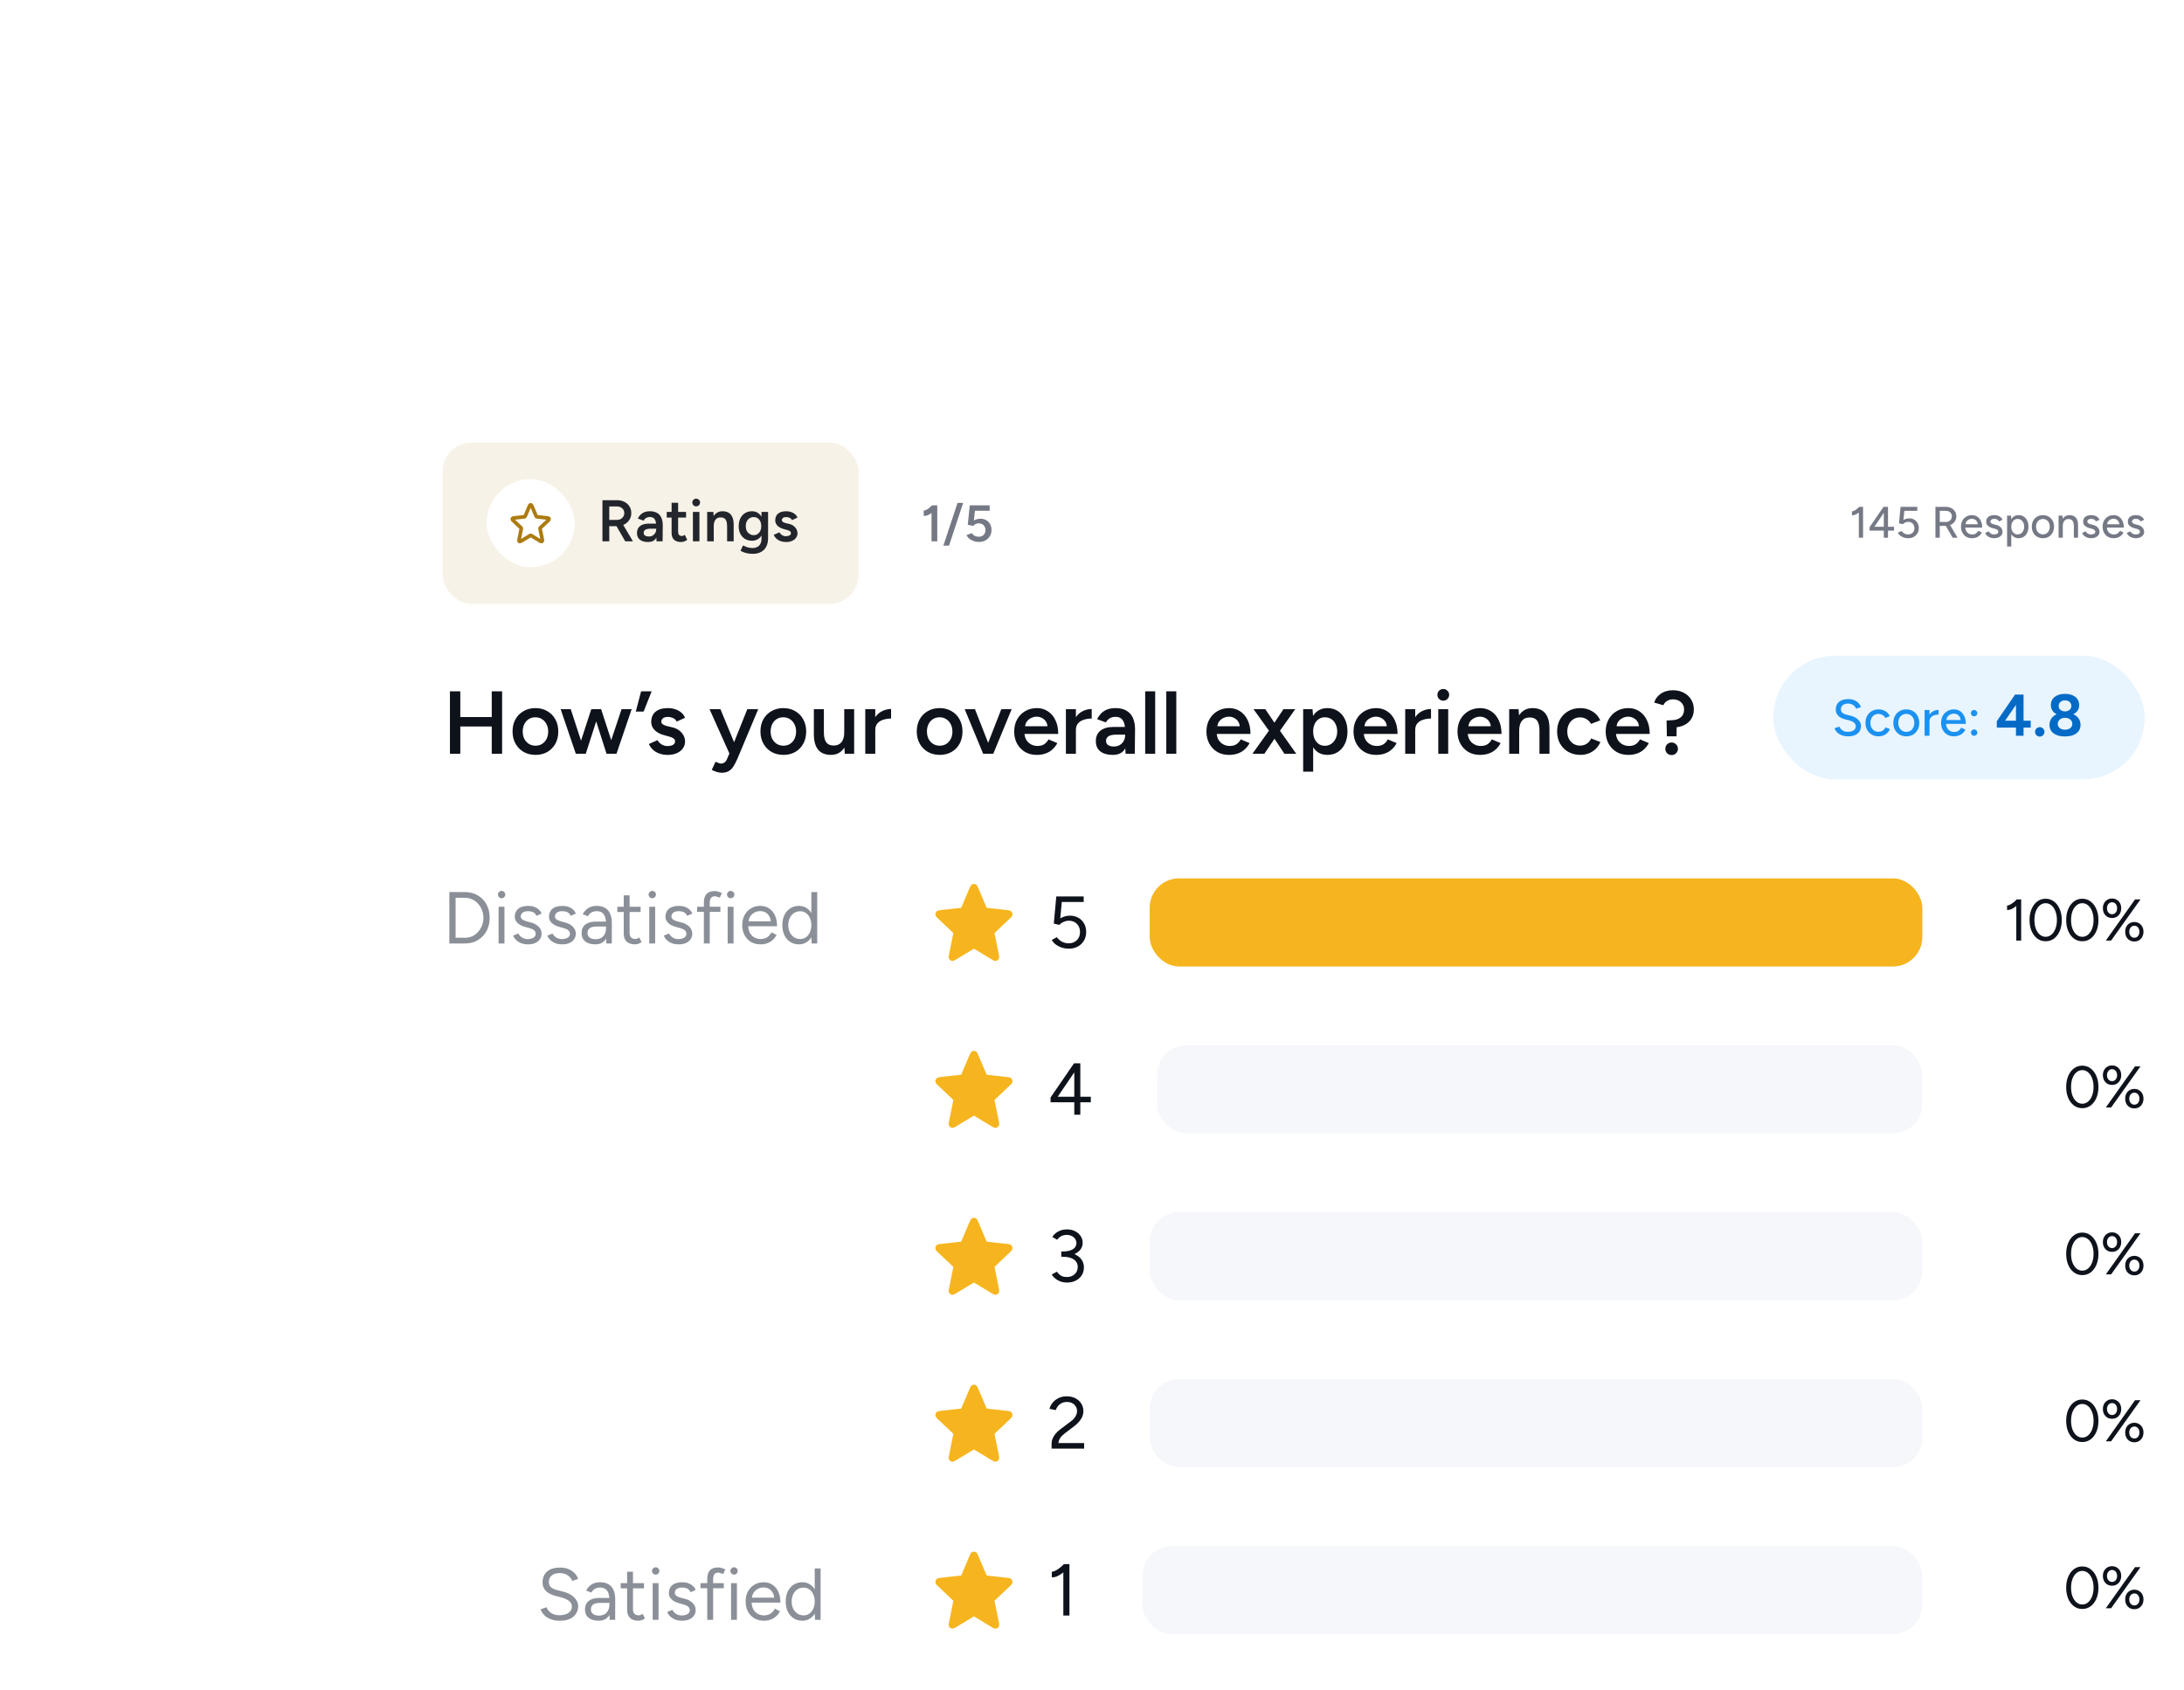<svg width="301" height="233" viewBox="0 0 301 233" fill="none" xmlns="http://www.w3.org/2000/svg">
<g filter="url(#filter0_dddd_2599_98631)">
<path d="M4 18.49C4 10.488 10.488 4 18.49 4H247.51C255.512 4 262 10.488 262 18.49V179.008C262 187.011 255.512 193.498 247.51 193.498H18.49C10.488 193.498 4 187.011 4 179.008V18.49Z" fill="white"/>
<rect x="15.592" y="15.592" width="57.353" height="22.268" rx="4.049" fill="#F7F2E7"/>
<rect x="21.664" y="20.653" width="12.146" height="12.146" rx="6.073" fill="white"/>
<path d="M27.532 24.469C27.599 24.313 27.632 24.235 27.678 24.211C27.718 24.191 27.765 24.191 27.805 24.211C27.851 24.235 27.884 24.313 27.951 24.469L28.478 25.711C28.498 25.757 28.508 25.78 28.523 25.797C28.536 25.813 28.552 25.825 28.571 25.834C28.591 25.844 28.615 25.846 28.663 25.852L29.952 25.994C30.114 26.012 30.195 26.021 30.231 26.06C30.262 26.093 30.277 26.14 30.27 26.186C30.263 26.24 30.202 26.297 30.081 26.411L29.119 27.321C29.083 27.355 29.065 27.372 29.054 27.392C29.044 27.411 29.037 27.431 29.035 27.452C29.033 27.475 29.038 27.5 29.048 27.549L29.317 28.879C29.351 29.046 29.367 29.129 29.344 29.177C29.323 29.219 29.285 29.248 29.241 29.256C29.19 29.265 29.119 29.222 28.979 29.137L27.856 28.458C27.814 28.432 27.793 28.42 27.771 28.415C27.752 28.41 27.731 28.41 27.712 28.415C27.689 28.42 27.669 28.432 27.627 28.458L26.504 29.137C26.363 29.222 26.293 29.265 26.242 29.256C26.198 29.248 26.16 29.219 26.139 29.177C26.115 29.129 26.132 29.046 26.166 28.879L26.435 27.549C26.445 27.5 26.45 27.475 26.447 27.452C26.445 27.431 26.439 27.411 26.429 27.392C26.418 27.372 26.4 27.355 26.364 27.321L25.401 26.411C25.28 26.297 25.22 26.24 25.212 26.186C25.206 26.14 25.221 26.093 25.252 26.06C25.288 26.021 25.369 26.012 25.53 25.994L26.82 25.852C26.867 25.846 26.891 25.844 26.912 25.834C26.93 25.825 26.947 25.813 26.96 25.797C26.975 25.78 26.985 25.757 27.005 25.711L27.532 24.469Z" stroke="#AC7B11" stroke-width="0.506" stroke-linecap="round" stroke-linejoin="round"/>
<path d="M37.632 29.226V23.558H39.632C40.021 23.558 40.364 23.634 40.66 23.785C40.957 23.936 41.19 24.146 41.357 24.416C41.524 24.681 41.608 24.988 41.608 25.339C41.608 25.69 41.519 26.001 41.341 26.27C41.168 26.54 40.928 26.754 40.62 26.91C40.312 27.061 39.964 27.137 39.575 27.137H38.571V29.226H37.632ZM40.774 29.226L39.446 26.926L40.175 26.424L41.835 29.226H40.774ZM38.571 26.27H39.673C39.856 26.27 40.018 26.23 40.158 26.149C40.304 26.068 40.42 25.957 40.507 25.817C40.598 25.677 40.644 25.517 40.644 25.339C40.644 25.069 40.547 24.848 40.353 24.675C40.158 24.503 39.907 24.416 39.6 24.416H38.571V26.27ZM45.087 29.226L45.047 28.465V27.145C45.047 26.87 45.017 26.64 44.958 26.457C44.904 26.268 44.812 26.125 44.683 26.028C44.558 25.925 44.391 25.874 44.181 25.874C43.986 25.874 43.816 25.914 43.67 25.995C43.525 26.076 43.401 26.203 43.298 26.376L42.504 26.084C42.591 25.906 42.704 25.741 42.844 25.59C42.99 25.434 43.171 25.31 43.387 25.218C43.608 25.126 43.873 25.08 44.181 25.08C44.575 25.08 44.904 25.159 45.168 25.315C45.433 25.466 45.627 25.685 45.751 25.971C45.881 26.257 45.946 26.602 45.946 27.007L45.922 29.226H45.087ZM43.921 29.323C43.436 29.323 43.058 29.215 42.788 28.999C42.523 28.783 42.391 28.478 42.391 28.084C42.391 27.663 42.531 27.342 42.812 27.121C43.098 26.899 43.495 26.789 44.002 26.789H45.087V27.485H44.294C43.932 27.485 43.678 27.536 43.533 27.639C43.387 27.736 43.314 27.877 43.314 28.06C43.314 28.217 43.376 28.341 43.5 28.433C43.63 28.519 43.808 28.562 44.035 28.562C44.24 28.562 44.418 28.516 44.569 28.424C44.72 28.333 44.836 28.211 44.917 28.06C45.004 27.909 45.047 27.739 45.047 27.55H45.314C45.314 28.101 45.203 28.535 44.982 28.854C44.761 29.167 44.407 29.323 43.921 29.323ZM48.475 29.323C48.049 29.323 47.722 29.218 47.496 29.007C47.274 28.791 47.164 28.484 47.164 28.084V23.914H48.063V27.914C48.063 28.103 48.106 28.246 48.192 28.343C48.284 28.441 48.416 28.489 48.589 28.489C48.643 28.489 48.702 28.478 48.767 28.457C48.832 28.435 48.905 28.395 48.986 28.335L49.318 29.024C49.177 29.121 49.037 29.194 48.897 29.242C48.756 29.296 48.616 29.323 48.475 29.323ZM46.492 25.955V25.177H49.156V25.955H46.492ZM50.1 29.226V25.177H50.998V29.226H50.1ZM50.553 24.408C50.407 24.408 50.281 24.357 50.172 24.254C50.07 24.146 50.019 24.02 50.019 23.874C50.019 23.728 50.07 23.604 50.172 23.501C50.281 23.399 50.407 23.347 50.553 23.347C50.699 23.347 50.823 23.399 50.926 23.501C51.034 23.604 51.087 23.728 51.087 23.874C51.087 24.02 51.034 24.146 50.926 24.254C50.823 24.357 50.699 24.408 50.553 24.408ZM52.067 29.226V25.177H52.918L52.974 25.922V29.226H52.067ZM54.812 29.226V27.153H55.719V29.226H54.812ZM54.812 27.153C54.812 26.829 54.775 26.581 54.699 26.408C54.629 26.23 54.526 26.106 54.391 26.036C54.262 25.965 54.108 25.93 53.93 25.93C53.627 25.925 53.393 26.025 53.225 26.23C53.058 26.435 52.974 26.729 52.974 27.113H52.634C52.634 26.686 52.696 26.322 52.82 26.02C52.944 25.712 53.123 25.48 53.355 25.323C53.587 25.161 53.862 25.08 54.181 25.08C54.505 25.08 54.78 25.145 55.007 25.275C55.239 25.404 55.414 25.607 55.533 25.882C55.657 26.152 55.719 26.505 55.719 26.943V27.153H54.812ZM58.379 30.951C58.093 30.951 57.834 30.927 57.602 30.878C57.375 30.829 57.183 30.773 57.027 30.708C56.87 30.643 56.749 30.581 56.662 30.522L57.01 29.793C57.086 29.831 57.186 29.877 57.31 29.93C57.44 29.99 57.591 30.041 57.763 30.084C57.936 30.128 58.13 30.149 58.346 30.149C58.579 30.149 58.786 30.101 58.97 30.003C59.154 29.912 59.297 29.769 59.399 29.574C59.502 29.38 59.553 29.132 59.553 28.829V25.177H60.46V28.805C60.46 29.264 60.373 29.652 60.201 29.971C60.028 30.295 59.785 30.538 59.472 30.7C59.159 30.867 58.794 30.951 58.379 30.951ZM58.241 29.145C57.874 29.145 57.553 29.061 57.278 28.894C57.008 28.727 56.794 28.495 56.638 28.198C56.487 27.895 56.411 27.547 56.411 27.153C56.411 26.732 56.487 26.368 56.638 26.06C56.794 25.752 57.008 25.512 57.278 25.339C57.553 25.167 57.874 25.08 58.241 25.08C58.571 25.08 58.857 25.167 59.099 25.339C59.348 25.512 59.539 25.755 59.674 26.068C59.809 26.376 59.877 26.74 59.877 27.161C59.877 27.561 59.809 27.909 59.674 28.206C59.539 28.503 59.348 28.735 59.099 28.902C58.857 29.064 58.571 29.145 58.241 29.145ZM58.492 28.376C58.697 28.376 58.876 28.322 59.027 28.214C59.183 28.106 59.305 27.96 59.391 27.777C59.477 27.588 59.521 27.372 59.521 27.129C59.521 26.881 59.477 26.665 59.391 26.481C59.305 26.292 59.183 26.146 59.027 26.044C58.87 25.936 58.689 25.882 58.484 25.882C58.268 25.882 58.077 25.936 57.909 26.044C57.747 26.146 57.618 26.292 57.52 26.481C57.429 26.665 57.383 26.881 57.383 27.129C57.383 27.372 57.429 27.588 57.52 27.777C57.618 27.96 57.75 28.106 57.917 28.214C58.085 28.322 58.276 28.376 58.492 28.376ZM62.935 29.323C62.665 29.323 62.417 29.283 62.19 29.202C61.964 29.121 61.769 29.007 61.607 28.862C61.445 28.71 61.321 28.535 61.235 28.335L62.02 27.987C62.101 28.138 62.22 28.265 62.377 28.368C62.538 28.47 62.717 28.522 62.911 28.522C63.121 28.522 63.289 28.486 63.413 28.416C63.543 28.341 63.607 28.238 63.607 28.109C63.607 27.985 63.559 27.89 63.462 27.825C63.364 27.755 63.227 27.698 63.049 27.655L62.668 27.55C62.285 27.453 61.985 27.299 61.769 27.088C61.553 26.872 61.445 26.627 61.445 26.352C61.445 25.947 61.575 25.634 61.834 25.412C62.099 25.191 62.476 25.08 62.968 25.08C63.216 25.08 63.443 25.118 63.648 25.194C63.858 25.264 64.039 25.366 64.19 25.501C64.341 25.631 64.447 25.785 64.506 25.963L63.753 26.303C63.699 26.168 63.596 26.065 63.445 25.995C63.294 25.92 63.127 25.882 62.943 25.882C62.76 25.882 62.617 25.922 62.514 26.003C62.412 26.079 62.36 26.187 62.36 26.327C62.36 26.408 62.406 26.484 62.498 26.554C62.59 26.619 62.722 26.673 62.895 26.716L63.373 26.829C63.637 26.894 63.853 26.997 64.02 27.137C64.188 27.272 64.312 27.426 64.393 27.599C64.474 27.766 64.514 27.936 64.514 28.109C64.514 28.352 64.444 28.565 64.304 28.748C64.169 28.932 63.983 29.075 63.745 29.177C63.508 29.275 63.238 29.323 62.935 29.323Z" fill="#22252B"/>
<path d="M82.986 29.226V24.706L83.064 24.266H83.779V29.226H82.986ZM81.909 25.719V24.975C82.017 24.98 82.14 24.949 82.277 24.883C82.419 24.812 82.558 24.72 82.695 24.607C82.832 24.493 82.955 24.377 83.064 24.259L83.574 24.791C83.409 24.965 83.236 25.126 83.057 25.273C82.877 25.419 82.691 25.532 82.497 25.613C82.308 25.693 82.112 25.728 81.909 25.719ZM84.615 29.821L86.57 23.933H87.343L85.401 29.821H84.615ZM89.518 29.311C89.301 29.311 89.079 29.278 88.852 29.212C88.63 29.141 88.425 29.037 88.236 28.9C88.047 28.759 87.903 28.581 87.804 28.369L88.533 28.099C88.656 28.274 88.8 28.402 88.966 28.482C89.131 28.558 89.301 28.596 89.476 28.596C89.754 28.596 89.981 28.513 90.156 28.348C90.331 28.177 90.418 27.953 90.418 27.674C90.418 27.405 90.333 27.183 90.163 27.008C89.993 26.834 89.771 26.746 89.497 26.746C89.336 26.746 89.185 26.782 89.043 26.852C88.907 26.923 88.8 27.008 88.725 27.108L87.981 26.945L88.257 24.266H90.999V25.01H88.966L88.824 26.357C88.951 26.281 89.093 26.222 89.249 26.179C89.41 26.132 89.577 26.109 89.752 26.109C90.035 26.109 90.29 26.175 90.517 26.307C90.744 26.439 90.924 26.621 91.056 26.852C91.188 27.079 91.254 27.341 91.254 27.639C91.254 27.97 91.178 28.26 91.027 28.511C90.881 28.761 90.678 28.957 90.418 29.099C90.158 29.24 89.858 29.311 89.518 29.311Z" fill="#757985"/>
<path d="M210.788 28.726V24.797L210.843 24.475H211.371V28.726H210.788ZM209.847 25.635V25.094C209.936 25.099 210.039 25.07 210.156 25.009C210.278 24.949 210.399 24.87 210.521 24.773C210.642 24.675 210.75 24.574 210.843 24.469L211.213 24.87C211.076 25.015 210.932 25.147 210.782 25.265C210.632 25.382 210.478 25.475 210.32 25.544C210.167 25.613 210.009 25.643 209.847 25.635ZM214.232 28.726V27.748H212.27V27.281L214.189 24.475H214.808V27.22H215.64V27.748H214.808V28.726H214.232ZM212.926 27.22H214.232V25.307L212.926 27.22ZM217.59 28.799C217.412 28.799 217.23 28.773 217.044 28.72C216.861 28.663 216.691 28.58 216.533 28.471C216.375 28.358 216.25 28.214 216.157 28.04L216.661 27.809C216.79 27.971 216.932 28.09 217.086 28.167C217.24 28.24 217.4 28.277 217.566 28.277C217.829 28.277 218.042 28.198 218.203 28.04C218.365 27.882 218.446 27.671 218.446 27.408C218.446 27.153 218.367 26.945 218.21 26.783C218.052 26.621 217.845 26.54 217.59 26.54C217.444 26.54 217.305 26.572 217.171 26.637C217.037 26.698 216.934 26.775 216.861 26.868L216.321 26.746L216.539 24.475H218.841V25.021H217.062L216.934 26.279C217.048 26.214 217.173 26.161 217.311 26.121C217.448 26.08 217.588 26.06 217.73 26.06C217.985 26.06 218.212 26.117 218.41 26.23C218.608 26.343 218.764 26.501 218.878 26.704C218.995 26.902 219.054 27.131 219.054 27.39C219.054 27.669 218.991 27.914 218.865 28.125C218.74 28.335 218.568 28.501 218.349 28.623C218.131 28.74 217.878 28.799 217.59 28.799ZM221.345 28.726V24.475H222.778C223.062 24.475 223.311 24.532 223.525 24.645C223.744 24.754 223.914 24.908 224.035 25.107C224.161 25.301 224.224 25.528 224.224 25.787C224.224 26.042 224.157 26.268 224.023 26.467C223.894 26.665 223.716 26.821 223.489 26.934C223.262 27.044 223.007 27.099 222.724 27.099H221.94V28.726H221.345ZM223.72 28.726L222.712 26.989L223.185 26.673L224.394 28.726H223.72ZM221.94 26.552H222.833C222.979 26.552 223.108 26.52 223.222 26.455C223.339 26.386 223.432 26.295 223.501 26.181C223.574 26.064 223.61 25.933 223.61 25.787C223.61 25.56 223.531 25.376 223.373 25.234C223.216 25.092 223.011 25.021 222.76 25.021H221.94V26.552ZM226.379 28.799C226.083 28.799 225.822 28.732 225.595 28.599C225.369 28.461 225.19 28.273 225.061 28.034C224.931 27.795 224.867 27.52 224.867 27.208C224.867 26.896 224.931 26.621 225.061 26.382C225.19 26.143 225.369 25.957 225.595 25.823C225.826 25.686 226.089 25.617 226.385 25.617C226.664 25.617 226.909 25.688 227.12 25.829C227.33 25.967 227.494 26.165 227.612 26.424C227.733 26.68 227.794 26.981 227.794 27.329H225.34L225.45 27.238C225.45 27.453 225.492 27.639 225.577 27.797C225.662 27.955 225.778 28.076 225.923 28.161C226.069 28.242 226.235 28.283 226.421 28.283C226.624 28.283 226.792 28.236 226.925 28.143C227.063 28.046 227.17 27.924 227.247 27.779L227.745 28.009C227.664 28.167 227.559 28.307 227.429 28.428C227.3 28.546 227.146 28.637 226.968 28.702C226.794 28.767 226.597 28.799 226.379 28.799ZM225.486 26.965L225.371 26.874H227.29L227.18 26.965C227.18 26.787 227.144 26.635 227.071 26.509C226.998 26.38 226.901 26.283 226.78 26.218C226.658 26.149 226.523 26.115 226.373 26.115C226.227 26.115 226.085 26.149 225.948 26.218C225.814 26.283 225.703 26.378 225.614 26.503C225.529 26.629 225.486 26.783 225.486 26.965ZM229.451 28.799C229.236 28.799 229.044 28.767 228.874 28.702C228.708 28.637 228.566 28.55 228.449 28.441C228.335 28.331 228.25 28.208 228.194 28.07L228.692 27.852C228.756 27.977 228.854 28.08 228.983 28.161C229.113 28.242 229.256 28.283 229.414 28.283C229.588 28.283 229.732 28.25 229.846 28.186C229.959 28.121 230.016 28.03 230.016 27.912C230.016 27.799 229.973 27.71 229.888 27.645C229.803 27.58 229.68 27.528 229.518 27.487L229.232 27.414C228.949 27.337 228.728 27.222 228.57 27.068C228.416 26.914 228.339 26.74 228.339 26.546C228.339 26.25 228.435 26.022 228.625 25.86C228.815 25.698 229.097 25.617 229.469 25.617C229.651 25.617 229.817 25.643 229.967 25.696C230.121 25.748 230.25 25.823 230.356 25.92C230.465 26.017 230.542 26.133 230.586 26.267L230.101 26.485C230.052 26.364 229.969 26.275 229.852 26.218C229.734 26.157 229.597 26.127 229.439 26.127C229.277 26.127 229.149 26.163 229.056 26.236C228.963 26.305 228.916 26.402 228.916 26.528C228.916 26.596 228.955 26.663 229.032 26.728C229.113 26.789 229.23 26.839 229.384 26.88L229.712 26.959C229.91 27.007 230.074 27.082 230.204 27.183C230.333 27.281 230.431 27.392 230.495 27.517C230.56 27.639 230.593 27.767 230.593 27.9C230.593 28.082 230.542 28.242 230.441 28.38C230.344 28.514 230.208 28.617 230.034 28.69C229.864 28.762 229.669 28.799 229.451 28.799ZM231.223 29.941V25.69H231.764L231.8 26.248V29.941H231.223ZM232.796 28.799C232.541 28.799 232.318 28.732 232.128 28.599C231.942 28.465 231.798 28.279 231.697 28.04C231.596 27.801 231.545 27.524 231.545 27.208C231.545 26.888 231.596 26.611 231.697 26.376C231.798 26.137 231.942 25.951 232.128 25.817C232.318 25.683 232.541 25.617 232.796 25.617C233.067 25.617 233.306 25.683 233.513 25.817C233.719 25.951 233.879 26.137 233.992 26.376C234.11 26.611 234.168 26.888 234.168 27.208C234.168 27.524 234.11 27.801 233.992 28.04C233.879 28.279 233.719 28.465 233.513 28.599C233.306 28.732 233.067 28.799 232.796 28.799ZM232.656 28.277C232.838 28.277 232.998 28.232 233.136 28.143C233.274 28.05 233.381 27.924 233.458 27.767C233.539 27.605 233.579 27.418 233.579 27.208C233.579 26.997 233.541 26.813 233.464 26.655C233.387 26.493 233.28 26.368 233.142 26.279C233.004 26.186 232.845 26.139 232.662 26.139C232.496 26.139 232.347 26.186 232.213 26.279C232.083 26.368 231.982 26.493 231.909 26.655C231.836 26.817 231.8 27.001 231.8 27.208C231.8 27.418 231.836 27.605 231.909 27.767C231.982 27.924 232.083 28.05 232.213 28.143C232.343 28.232 232.49 28.277 232.656 28.277ZM236.171 28.799C235.867 28.799 235.6 28.732 235.369 28.599C235.139 28.461 234.956 28.273 234.823 28.034C234.693 27.795 234.629 27.52 234.629 27.208C234.629 26.896 234.693 26.621 234.823 26.382C234.952 26.143 235.133 25.957 235.363 25.823C235.594 25.686 235.859 25.617 236.159 25.617C236.459 25.617 236.724 25.686 236.954 25.823C237.185 25.957 237.365 26.143 237.495 26.382C237.625 26.621 237.689 26.896 237.689 27.208C237.689 27.52 237.625 27.795 237.495 28.034C237.365 28.273 237.185 28.461 236.954 28.599C236.728 28.732 236.467 28.799 236.171 28.799ZM236.171 28.271C236.353 28.271 236.515 28.226 236.657 28.137C236.799 28.044 236.908 27.918 236.985 27.761C237.066 27.603 237.106 27.418 237.106 27.208C237.106 26.997 237.066 26.813 236.985 26.655C236.908 26.497 236.797 26.374 236.651 26.285C236.505 26.192 236.341 26.145 236.159 26.145C235.973 26.145 235.809 26.192 235.667 26.285C235.525 26.374 235.414 26.497 235.333 26.655C235.252 26.813 235.212 26.997 235.212 27.208C235.212 27.418 235.252 27.603 235.333 27.761C235.414 27.918 235.527 28.044 235.673 28.137C235.819 28.226 235.985 28.271 236.171 28.271ZM238.321 28.726V25.69H238.862L238.898 26.248V28.726H238.321ZM240.423 28.726V27.171H241V28.726H240.423ZM240.423 27.171C240.423 26.896 240.39 26.688 240.325 26.546C240.265 26.4 240.178 26.299 240.064 26.242C239.955 26.186 239.827 26.155 239.682 26.151C239.435 26.151 239.242 26.238 239.105 26.412C238.967 26.586 238.898 26.831 238.898 27.147H238.649C238.649 26.827 238.696 26.554 238.789 26.327C238.886 26.096 239.022 25.92 239.196 25.799C239.374 25.677 239.585 25.617 239.827 25.617C240.066 25.617 240.273 25.665 240.447 25.762C240.625 25.86 240.761 26.011 240.854 26.218C240.951 26.42 241 26.688 241 27.02V27.171H240.423ZM242.813 28.799C242.598 28.799 242.406 28.767 242.236 28.702C242.07 28.637 241.928 28.55 241.811 28.441C241.697 28.331 241.612 28.208 241.556 28.07L242.054 27.852C242.118 27.977 242.215 28.08 242.345 28.161C242.475 28.242 242.618 28.283 242.776 28.283C242.95 28.283 243.094 28.25 243.207 28.186C243.321 28.121 243.377 28.03 243.377 27.912C243.377 27.799 243.335 27.71 243.25 27.645C243.165 27.58 243.041 27.528 242.879 27.487L242.594 27.414C242.311 27.337 242.09 27.222 241.932 27.068C241.778 26.914 241.701 26.74 241.701 26.546C241.701 26.25 241.796 26.022 241.987 25.86C242.177 25.698 242.458 25.617 242.831 25.617C243.013 25.617 243.179 25.643 243.329 25.696C243.483 25.748 243.612 25.823 243.718 25.92C243.827 26.017 243.904 26.133 243.948 26.267L243.462 26.485C243.414 26.364 243.331 26.275 243.213 26.218C243.096 26.157 242.958 26.127 242.801 26.127C242.639 26.127 242.511 26.163 242.418 26.236C242.325 26.305 242.278 26.402 242.278 26.528C242.278 26.596 242.317 26.663 242.394 26.728C242.475 26.789 242.592 26.839 242.746 26.88L243.074 26.959C243.272 27.007 243.436 27.082 243.566 27.183C243.695 27.281 243.792 27.392 243.857 27.517C243.922 27.639 243.954 27.767 243.954 27.9C243.954 28.082 243.904 28.242 243.803 28.38C243.705 28.514 243.57 28.617 243.396 28.69C243.226 28.762 243.031 28.799 242.813 28.799ZM245.897 28.799C245.601 28.799 245.34 28.732 245.113 28.599C244.887 28.461 244.708 28.273 244.579 28.034C244.449 27.795 244.384 27.52 244.384 27.208C244.384 26.896 244.449 26.621 244.579 26.382C244.708 26.143 244.887 25.957 245.113 25.823C245.344 25.686 245.607 25.617 245.903 25.617C246.182 25.617 246.427 25.688 246.638 25.829C246.848 25.967 247.012 26.165 247.129 26.424C247.251 26.68 247.312 26.981 247.312 27.329H244.858L244.967 27.238C244.967 27.453 245.01 27.639 245.095 27.797C245.18 27.955 245.295 28.076 245.441 28.161C245.587 28.242 245.753 28.283 245.939 28.283C246.142 28.283 246.31 28.236 246.443 28.143C246.581 28.046 246.688 27.924 246.765 27.779L247.263 28.009C247.182 28.167 247.077 28.307 246.947 28.428C246.818 28.546 246.664 28.637 246.486 28.702C246.312 28.767 246.115 28.799 245.897 28.799ZM245.004 26.965L244.889 26.874H246.808L246.698 26.965C246.698 26.787 246.662 26.635 246.589 26.509C246.516 26.38 246.419 26.283 246.297 26.218C246.176 26.149 246.04 26.115 245.891 26.115C245.745 26.115 245.603 26.149 245.465 26.218C245.332 26.283 245.221 26.378 245.131 26.503C245.046 26.629 245.004 26.783 245.004 26.965ZM248.969 28.799C248.754 28.799 248.562 28.767 248.392 28.702C248.226 28.637 248.084 28.55 247.967 28.441C247.853 28.331 247.768 28.208 247.712 28.07L248.21 27.852C248.274 27.977 248.372 28.08 248.501 28.161C248.631 28.242 248.774 28.283 248.932 28.283C249.106 28.283 249.25 28.25 249.363 28.186C249.477 28.121 249.534 28.03 249.534 27.912C249.534 27.799 249.491 27.71 249.406 27.645C249.321 27.58 249.197 27.528 249.036 27.487L248.75 27.414C248.467 27.337 248.246 27.222 248.088 27.068C247.934 26.914 247.857 26.74 247.857 26.546C247.857 26.25 247.952 26.022 248.143 25.86C248.333 25.698 248.614 25.617 248.987 25.617C249.169 25.617 249.335 25.643 249.485 25.696C249.639 25.748 249.768 25.823 249.874 25.92C249.983 26.017 250.06 26.133 250.104 26.267L249.619 26.485C249.57 26.364 249.487 26.275 249.37 26.218C249.252 26.157 249.114 26.127 248.957 26.127C248.795 26.127 248.667 26.163 248.574 26.236C248.481 26.305 248.434 26.402 248.434 26.528C248.434 26.596 248.473 26.663 248.55 26.728C248.631 26.789 248.748 26.839 248.902 26.88L249.23 26.959C249.428 27.007 249.592 27.082 249.722 27.183C249.851 27.281 249.948 27.392 250.013 27.517C250.078 27.639 250.11 27.767 250.11 27.9C250.11 28.082 250.06 28.242 249.959 28.38C249.861 28.514 249.726 28.617 249.552 28.69C249.382 28.762 249.187 28.799 248.969 28.799Z" fill="#757985"/>
<path d="M22.375 58.52V49.903H23.803V58.52H22.375ZM16.613 58.52V49.903H18.041V58.52H16.613ZM17.734 54.753V53.448H22.953V54.753H17.734ZM28.419 58.668C27.804 58.668 27.254 58.532 26.77 58.261C26.294 57.983 25.92 57.601 25.649 57.117C25.378 56.632 25.243 56.074 25.243 55.443C25.243 54.81 25.374 54.252 25.637 53.768C25.908 53.284 26.281 52.907 26.757 52.636C27.233 52.357 27.779 52.217 28.395 52.217C29.01 52.217 29.556 52.357 30.032 52.636C30.508 52.907 30.877 53.284 31.14 53.768C31.41 54.252 31.546 54.81 31.546 55.443C31.546 56.074 31.415 56.632 31.152 57.117C30.889 57.601 30.52 57.983 30.044 58.261C29.568 58.532 29.026 58.668 28.419 58.668ZM28.419 57.4C28.756 57.4 29.055 57.318 29.318 57.154C29.58 56.981 29.785 56.751 29.933 56.464C30.081 56.169 30.155 55.828 30.155 55.443C30.155 55.057 30.077 54.72 29.921 54.433C29.773 54.138 29.568 53.908 29.305 53.744C29.043 53.571 28.739 53.485 28.395 53.485C28.05 53.485 27.746 53.567 27.483 53.731C27.221 53.895 27.016 54.125 26.868 54.421C26.72 54.716 26.646 55.057 26.646 55.443C26.646 55.828 26.72 56.169 26.868 56.464C27.024 56.751 27.233 56.981 27.496 57.154C27.767 57.318 28.074 57.4 28.419 57.4ZM38.212 58.52L40.268 52.365H41.659L39.566 58.52H38.212ZM34.088 58.52L36.095 52.365H37.313L35.331 58.52H34.088ZM33.965 58.52L31.872 52.365H33.263L35.27 58.52H33.965ZM38.2 58.52L36.23 52.365H37.449L39.455 58.52H38.2ZM42.224 52.697L42.963 49.903H44.415L43.307 52.697H42.224ZM46.618 58.668C46.208 58.668 45.83 58.606 45.486 58.483C45.141 58.36 44.846 58.188 44.599 57.966C44.353 57.736 44.164 57.469 44.033 57.166L45.227 56.636C45.35 56.866 45.531 57.059 45.769 57.215C46.015 57.371 46.286 57.449 46.581 57.449C46.901 57.449 47.156 57.396 47.344 57.289C47.541 57.174 47.64 57.018 47.64 56.821C47.64 56.632 47.566 56.489 47.418 56.39C47.271 56.284 47.061 56.197 46.791 56.132L46.212 55.972C45.629 55.824 45.174 55.59 44.846 55.27C44.517 54.942 44.353 54.568 44.353 54.15C44.353 53.534 44.55 53.058 44.944 52.722C45.346 52.385 45.921 52.217 46.667 52.217C47.045 52.217 47.39 52.275 47.702 52.389C48.022 52.496 48.297 52.652 48.526 52.857C48.756 53.054 48.916 53.288 49.006 53.559L47.862 54.076C47.779 53.871 47.624 53.715 47.394 53.608C47.164 53.493 46.91 53.436 46.63 53.436C46.352 53.436 46.134 53.497 45.978 53.62C45.822 53.735 45.744 53.9 45.744 54.113C45.744 54.236 45.814 54.351 45.953 54.458C46.093 54.556 46.294 54.638 46.557 54.704L47.283 54.876C47.685 54.975 48.013 55.131 48.268 55.344C48.522 55.549 48.711 55.783 48.834 56.046C48.957 56.3 49.019 56.559 49.019 56.821C49.019 57.191 48.912 57.515 48.699 57.794C48.493 58.073 48.21 58.29 47.849 58.446C47.488 58.594 47.078 58.668 46.618 58.668ZM54.054 61.13C53.857 61.13 53.636 61.093 53.389 61.019C53.151 60.945 52.922 60.851 52.7 60.736L53.217 59.616C53.373 59.69 53.517 59.747 53.648 59.788C53.779 59.837 53.886 59.862 53.968 59.862C54.165 59.862 54.329 59.809 54.46 59.702C54.6 59.603 54.711 59.456 54.793 59.259L55.519 57.56L57.599 52.365H59.101L56.245 59.172C56.073 59.566 55.896 59.911 55.716 60.206C55.544 60.502 55.326 60.728 55.063 60.884C54.801 61.048 54.464 61.13 54.054 61.13ZM55.15 58.52L52.392 52.365H53.894L56.036 57.547L56.479 58.52H55.15ZM62.585 58.668C61.969 58.668 61.42 58.532 60.935 58.261C60.459 57.983 60.086 57.601 59.815 57.117C59.544 56.632 59.409 56.074 59.409 55.443C59.409 54.81 59.54 54.252 59.803 53.768C60.074 53.284 60.447 52.907 60.923 52.636C61.399 52.357 61.945 52.217 62.56 52.217C63.176 52.217 63.722 52.357 64.198 52.636C64.674 52.907 65.043 53.284 65.305 53.768C65.576 54.252 65.712 54.81 65.712 55.443C65.712 56.074 65.58 56.632 65.318 57.117C65.055 57.601 64.686 57.983 64.21 58.261C63.734 58.532 63.192 58.668 62.585 58.668ZM62.585 57.4C62.921 57.4 63.221 57.318 63.484 57.154C63.746 56.981 63.951 56.751 64.099 56.464C64.247 56.169 64.321 55.828 64.321 55.443C64.321 55.057 64.243 54.72 64.087 54.433C63.939 54.138 63.734 53.908 63.471 53.744C63.209 53.571 62.905 53.485 62.56 53.485C62.216 53.485 61.912 53.567 61.649 53.731C61.387 53.895 61.182 54.125 61.034 54.421C60.886 54.716 60.812 55.057 60.812 55.443C60.812 55.828 60.886 56.169 61.034 56.464C61.19 56.751 61.399 56.981 61.662 57.154C61.932 57.318 62.24 57.4 62.585 57.4ZM71.031 58.52L70.957 57.388V52.365H72.323V58.52H71.031ZM66.771 55.516V52.365H68.15V55.516H66.771ZM68.15 55.516C68.15 56.001 68.207 56.378 68.322 56.649C68.437 56.92 68.593 57.108 68.79 57.215C68.995 57.322 69.229 57.375 69.492 57.375C69.96 57.383 70.321 57.231 70.575 56.92C70.829 56.608 70.957 56.16 70.957 55.578H71.474C71.474 56.226 71.375 56.784 71.178 57.252C70.989 57.712 70.719 58.065 70.366 58.311C70.021 58.549 69.603 58.668 69.11 58.668C68.626 58.668 68.207 58.569 67.854 58.372C67.51 58.175 67.243 57.868 67.054 57.449C66.865 57.031 66.771 56.493 66.771 55.836V55.516H68.15ZM74.766 55.245C74.766 54.581 74.893 54.035 75.148 53.608C75.402 53.181 75.73 52.865 76.132 52.66C76.543 52.447 76.97 52.34 77.413 52.34V53.657C77.035 53.657 76.678 53.711 76.342 53.818C76.013 53.916 75.747 54.08 75.542 54.31C75.336 54.54 75.234 54.843 75.234 55.221L74.766 55.245ZM73.855 58.52V52.365H75.234V58.52H73.855ZM84.128 58.668C83.512 58.668 82.963 58.532 82.478 58.261C82.002 57.983 81.629 57.601 81.358 57.117C81.087 56.632 80.952 56.074 80.952 55.443C80.952 54.81 81.083 54.252 81.346 53.768C81.617 53.284 81.99 52.907 82.466 52.636C82.942 52.357 83.488 52.217 84.103 52.217C84.719 52.217 85.265 52.357 85.741 52.636C86.217 52.907 86.586 53.284 86.849 53.768C87.119 54.252 87.255 54.81 87.255 55.443C87.255 56.074 87.123 56.632 86.861 57.117C86.598 57.601 86.229 57.983 85.753 58.261C85.277 58.532 84.735 58.668 84.128 58.668ZM84.128 57.4C84.464 57.4 84.764 57.318 85.027 57.154C85.289 56.981 85.494 56.751 85.642 56.464C85.79 56.169 85.864 55.828 85.864 55.443C85.864 55.057 85.786 54.72 85.63 54.433C85.482 54.138 85.277 53.908 85.014 53.744C84.752 53.571 84.448 53.485 84.103 53.485C83.759 53.485 83.455 53.567 83.192 53.731C82.93 53.895 82.725 54.125 82.577 54.421C82.429 54.716 82.355 55.057 82.355 55.443C82.355 55.828 82.429 56.169 82.577 56.464C82.733 56.751 82.942 56.981 83.205 57.154C83.475 57.318 83.783 57.4 84.128 57.4ZM90.203 58.52L92.603 52.365H94.031L91.496 58.52H90.203ZM90.105 58.52L87.556 52.365H88.972L91.385 58.52H90.105ZM97.47 58.668C96.871 58.668 96.338 58.532 95.87 58.261C95.41 57.983 95.045 57.601 94.774 57.117C94.511 56.632 94.38 56.074 94.38 55.443C94.38 54.81 94.516 54.252 94.786 53.768C95.057 53.284 95.427 52.907 95.894 52.636C96.37 52.357 96.912 52.217 97.519 52.217C98.069 52.217 98.566 52.361 99.009 52.648C99.452 52.927 99.801 53.333 100.055 53.867C100.318 54.4 100.449 55.036 100.449 55.775H95.611L95.796 55.602C95.796 55.98 95.878 56.308 96.042 56.587C96.206 56.858 96.424 57.067 96.695 57.215C96.965 57.363 97.265 57.437 97.593 57.437C97.971 57.437 98.282 57.355 98.529 57.191C98.775 57.018 98.968 56.797 99.107 56.526L100.326 57.043C100.154 57.371 99.932 57.658 99.661 57.904C99.399 58.151 99.083 58.34 98.713 58.471C98.352 58.602 97.938 58.668 97.47 58.668ZM95.882 54.889L95.685 54.716H99.156L98.972 54.889C98.972 54.552 98.898 54.277 98.75 54.064C98.603 53.842 98.414 53.678 98.184 53.571C97.962 53.456 97.729 53.399 97.482 53.399C97.236 53.399 96.99 53.456 96.744 53.571C96.498 53.678 96.292 53.842 96.128 54.064C95.964 54.277 95.882 54.552 95.882 54.889ZM102.416 55.245C102.416 54.581 102.543 54.035 102.798 53.608C103.052 53.181 103.38 52.865 103.783 52.66C104.193 52.447 104.62 52.34 105.063 52.34V53.657C104.685 53.657 104.328 53.711 103.992 53.818C103.664 53.916 103.397 54.08 103.192 54.31C102.986 54.54 102.884 54.843 102.884 55.221L102.416 55.245ZM101.505 58.52V52.365H102.884V58.52H101.505ZM109.732 58.52L109.67 57.363V55.356C109.67 54.938 109.625 54.589 109.535 54.31C109.453 54.023 109.313 53.805 109.116 53.657C108.928 53.502 108.673 53.424 108.353 53.424C108.058 53.424 107.799 53.485 107.578 53.608C107.356 53.731 107.167 53.924 107.011 54.187L105.805 53.744C105.936 53.473 106.109 53.222 106.322 52.993C106.543 52.755 106.818 52.566 107.147 52.426C107.483 52.287 107.885 52.217 108.353 52.217C108.952 52.217 109.453 52.336 109.855 52.574C110.257 52.804 110.553 53.136 110.741 53.571C110.938 54.006 111.037 54.532 111.037 55.147L111 58.52H109.732ZM107.959 58.668C107.221 58.668 106.646 58.504 106.236 58.175C105.834 57.847 105.633 57.383 105.633 56.784C105.633 56.144 105.846 55.656 106.273 55.319C106.708 54.983 107.311 54.815 108.082 54.815H109.732V55.873H108.525C107.976 55.873 107.59 55.951 107.368 56.107C107.147 56.255 107.036 56.468 107.036 56.747C107.036 56.985 107.13 57.174 107.319 57.314C107.516 57.445 107.787 57.511 108.132 57.511C108.443 57.511 108.714 57.441 108.944 57.301C109.174 57.162 109.35 56.977 109.473 56.747C109.605 56.517 109.67 56.259 109.67 55.972H110.077C110.077 56.809 109.908 57.469 109.572 57.954C109.235 58.43 108.698 58.668 107.959 58.668ZM112.433 58.52V49.903H113.812V58.52H112.433ZM115.342 58.52V49.903H116.721V58.52H115.342ZM123.966 58.668C123.367 58.668 122.833 58.532 122.366 58.261C121.906 57.983 121.541 57.601 121.27 57.117C121.007 56.632 120.876 56.074 120.876 55.443C120.876 54.81 121.012 54.252 121.282 53.768C121.553 53.284 121.922 52.907 122.39 52.636C122.866 52.357 123.408 52.217 124.015 52.217C124.565 52.217 125.062 52.361 125.505 52.648C125.948 52.927 126.297 53.333 126.551 53.867C126.814 54.4 126.945 55.036 126.945 55.775H122.107L122.292 55.602C122.292 55.98 122.374 56.308 122.538 56.587C122.702 56.858 122.92 57.067 123.19 57.215C123.461 57.363 123.761 57.437 124.089 57.437C124.467 57.437 124.778 57.355 125.025 57.191C125.271 57.018 125.464 56.797 125.603 56.526L126.822 57.043C126.65 57.371 126.428 57.658 126.157 57.904C125.895 58.151 125.579 58.34 125.209 58.471C124.848 58.602 124.434 58.668 123.966 58.668ZM122.378 54.889L122.181 54.716H125.652L125.468 54.889C125.468 54.552 125.394 54.277 125.246 54.064C125.099 53.842 124.91 53.678 124.68 53.571C124.458 53.456 124.225 53.399 123.978 53.399C123.732 53.399 123.486 53.456 123.24 53.571C122.993 53.678 122.788 53.842 122.624 54.064C122.46 54.277 122.378 54.552 122.378 54.889ZM127.205 58.52L129.728 54.999L131.489 52.365H133.114L130.713 55.763L128.854 58.52H127.205ZM131.624 58.52L129.802 55.763L127.365 52.365H128.99L130.762 54.999L133.261 58.52H131.624ZM134.206 60.982V52.365H135.498L135.584 53.497V60.982H134.206ZM137.53 58.668C137.012 58.668 136.565 58.536 136.188 58.274C135.818 58.003 135.535 57.626 135.338 57.141C135.141 56.657 135.043 56.091 135.043 55.443C135.043 54.786 135.141 54.22 135.338 53.744C135.535 53.259 135.818 52.886 136.188 52.623C136.565 52.353 137.012 52.217 137.53 52.217C138.088 52.217 138.572 52.353 138.982 52.623C139.401 52.886 139.725 53.259 139.955 53.744C140.193 54.22 140.312 54.786 140.312 55.443C140.312 56.091 140.193 56.657 139.955 57.141C139.725 57.626 139.401 58.003 138.982 58.274C138.572 58.536 138.088 58.668 137.53 58.668ZM137.185 57.412C137.513 57.412 137.804 57.33 138.059 57.166C138.313 56.993 138.514 56.76 138.662 56.464C138.818 56.169 138.896 55.828 138.896 55.443C138.896 55.057 138.822 54.716 138.674 54.421C138.535 54.125 138.338 53.895 138.083 53.731C137.829 53.567 137.534 53.485 137.197 53.485C136.885 53.485 136.606 53.567 136.36 53.731C136.114 53.895 135.921 54.125 135.781 54.421C135.65 54.716 135.584 55.057 135.584 55.443C135.584 55.828 135.65 56.169 135.781 56.464C135.921 56.76 136.11 56.993 136.348 57.166C136.594 57.33 136.873 57.412 137.185 57.412ZM144.235 58.668C143.636 58.668 143.102 58.532 142.634 58.261C142.175 57.983 141.81 57.601 141.539 57.117C141.276 56.632 141.145 56.074 141.145 55.443C141.145 54.81 141.28 54.252 141.551 53.768C141.822 53.284 142.191 52.907 142.659 52.636C143.135 52.357 143.677 52.217 144.284 52.217C144.834 52.217 145.33 52.361 145.773 52.648C146.217 52.927 146.565 53.333 146.82 53.867C147.082 54.4 147.214 55.036 147.214 55.775H142.376L142.56 55.602C142.56 55.98 142.643 56.308 142.807 56.587C142.971 56.858 143.188 57.067 143.459 57.215C143.73 57.363 144.029 57.437 144.358 57.437C144.735 57.437 145.047 57.355 145.293 57.191C145.54 57.018 145.732 56.797 145.872 56.526L147.091 57.043C146.918 57.371 146.697 57.658 146.426 57.904C146.163 58.151 145.847 58.34 145.478 58.471C145.117 58.602 144.702 58.668 144.235 58.668ZM142.647 54.889L142.45 54.716H145.921L145.737 54.889C145.737 54.552 145.663 54.277 145.515 54.064C145.367 53.842 145.178 53.678 144.949 53.571C144.727 53.456 144.493 53.399 144.247 53.399C144.001 53.399 143.755 53.456 143.508 53.571C143.262 53.678 143.057 53.842 142.893 54.064C142.729 54.277 142.647 54.552 142.647 54.889ZM149.181 55.245C149.181 54.581 149.308 54.035 149.562 53.608C149.817 53.181 150.145 52.865 150.547 52.66C150.957 52.447 151.384 52.34 151.827 52.34V53.657C151.45 53.657 151.093 53.711 150.756 53.818C150.428 53.916 150.161 54.08 149.956 54.31C149.751 54.54 149.648 54.843 149.648 55.221L149.181 55.245ZM148.27 58.52V52.365H149.648V58.52H148.27ZM152.828 58.52V52.365H154.194V58.52H152.828ZM153.517 51.195C153.296 51.195 153.103 51.117 152.939 50.962C152.783 50.797 152.705 50.605 152.705 50.383C152.705 50.161 152.783 49.973 152.939 49.817C153.103 49.661 153.296 49.583 153.517 49.583C153.739 49.583 153.928 49.661 154.084 49.817C154.248 49.973 154.33 50.161 154.33 50.383C154.33 50.605 154.248 50.797 154.084 50.962C153.928 51.117 153.739 51.195 153.517 51.195ZM158.565 58.668C157.965 58.668 157.432 58.532 156.964 58.261C156.505 57.983 156.139 57.601 155.869 57.117C155.606 56.632 155.475 56.074 155.475 55.443C155.475 54.81 155.61 54.252 155.881 53.768C156.152 53.284 156.521 52.907 156.989 52.636C157.465 52.357 158.007 52.217 158.614 52.217C159.164 52.217 159.66 52.361 160.103 52.648C160.547 52.927 160.895 53.333 161.15 53.867C161.412 54.4 161.544 55.036 161.544 55.775H156.706L156.89 55.602C156.89 55.98 156.972 56.308 157.137 56.587C157.301 56.858 157.518 57.067 157.789 57.215C158.06 57.363 158.359 57.437 158.688 57.437C159.065 57.437 159.377 57.355 159.623 57.191C159.869 57.018 160.062 56.797 160.202 56.526L161.421 57.043C161.248 57.371 161.027 57.658 160.756 57.904C160.493 58.151 160.177 58.34 159.808 58.471C159.447 58.602 159.032 58.668 158.565 58.668ZM156.977 54.889L156.78 54.716H160.251L160.066 54.889C160.066 54.552 159.993 54.277 159.845 54.064C159.697 53.842 159.508 53.678 159.279 53.571C159.057 53.456 158.823 53.399 158.577 53.399C158.331 53.399 158.084 53.456 157.838 53.571C157.592 53.678 157.387 53.842 157.223 54.064C157.059 54.277 156.977 54.552 156.977 54.889ZM162.6 58.52V52.365H163.892L163.978 53.497V58.52H162.6ZM166.773 58.52V55.369H168.152V58.52H166.773ZM166.773 55.369C166.773 54.876 166.715 54.499 166.601 54.236C166.494 53.965 166.338 53.776 166.133 53.67C165.936 53.563 165.702 53.51 165.431 53.51C164.971 53.502 164.614 53.653 164.36 53.965C164.106 54.277 163.978 54.724 163.978 55.307H163.461C163.461 54.659 163.556 54.105 163.745 53.645C163.933 53.177 164.204 52.825 164.557 52.587C164.91 52.34 165.328 52.217 165.813 52.217C166.305 52.217 166.724 52.316 167.068 52.513C167.421 52.71 167.688 53.017 167.868 53.436C168.057 53.846 168.152 54.384 168.152 55.048V55.369H166.773ZM172.429 58.668C171.797 58.668 171.239 58.532 170.755 58.261C170.27 57.983 169.889 57.601 169.61 57.117C169.339 56.632 169.204 56.074 169.204 55.443C169.204 54.81 169.339 54.252 169.61 53.768C169.889 53.284 170.266 52.907 170.742 52.636C171.227 52.357 171.781 52.217 172.404 52.217C173.012 52.217 173.561 52.365 174.054 52.66C174.546 52.948 174.911 53.362 175.149 53.904L173.869 54.396C173.738 54.125 173.537 53.908 173.266 53.744C172.995 53.58 172.687 53.497 172.343 53.497C172.006 53.497 171.707 53.584 171.444 53.756C171.181 53.92 170.976 54.15 170.829 54.445C170.681 54.733 170.607 55.065 170.607 55.443C170.607 55.82 170.681 56.156 170.829 56.452C170.984 56.739 171.194 56.969 171.456 57.141C171.727 57.305 172.031 57.388 172.367 57.388C172.712 57.388 173.02 57.301 173.291 57.129C173.561 56.948 173.762 56.706 173.894 56.403L175.174 56.895C174.936 57.453 174.571 57.888 174.078 58.2C173.594 58.512 173.044 58.668 172.429 58.668ZM178.99 58.668C178.39 58.668 177.857 58.532 177.389 58.261C176.93 57.983 176.564 57.601 176.294 57.117C176.031 56.632 175.9 56.074 175.9 55.443C175.9 54.81 176.035 54.252 176.306 53.768C176.577 53.284 176.946 52.907 177.414 52.636C177.89 52.357 178.431 52.217 179.039 52.217C179.589 52.217 180.085 52.361 180.528 52.648C180.972 52.927 181.32 53.333 181.575 53.867C181.837 54.4 181.969 55.036 181.969 55.775H177.131L177.315 55.602C177.315 55.98 177.397 56.308 177.562 56.587C177.726 56.858 177.943 57.067 178.214 57.215C178.485 57.363 178.784 57.437 179.113 57.437C179.49 57.437 179.802 57.355 180.048 57.191C180.294 57.018 180.487 56.797 180.627 56.526L181.846 57.043C181.673 57.371 181.452 57.658 181.181 57.904C180.918 58.151 180.602 58.34 180.233 58.471C179.872 58.602 179.457 58.668 178.99 58.668ZM177.402 54.889L177.205 54.716H180.676L180.491 54.889C180.491 54.552 180.418 54.277 180.27 54.064C180.122 53.842 179.933 53.678 179.704 53.571C179.482 53.456 179.248 53.399 179.002 53.399C178.756 53.399 178.509 53.456 178.263 53.571C178.017 53.678 177.812 53.842 177.648 54.064C177.484 54.277 177.402 54.552 177.402 54.889ZM184.33 56.107L184.293 53.928L185.093 53.879C185.561 53.863 185.946 53.731 186.25 53.485C186.554 53.231 186.705 52.874 186.705 52.414C186.705 52.004 186.562 51.667 186.275 51.405C185.996 51.142 185.63 51.011 185.179 51.011C184.859 51.011 184.58 51.089 184.342 51.245C184.104 51.401 183.94 51.593 183.849 51.823L182.581 51.454C182.746 50.945 183.053 50.535 183.505 50.223C183.964 49.911 184.522 49.755 185.179 49.755C185.737 49.755 186.229 49.87 186.656 50.1C187.091 50.321 187.432 50.633 187.678 51.035C187.924 51.429 188.047 51.889 188.047 52.414C188.047 52.857 187.949 53.255 187.752 53.608C187.555 53.961 187.276 54.244 186.915 54.458C186.562 54.671 186.151 54.802 185.684 54.852L185.659 56.107H184.33ZM184.994 58.692C184.748 58.692 184.539 58.61 184.366 58.446C184.202 58.274 184.12 58.069 184.12 57.831C184.12 57.584 184.202 57.379 184.366 57.215C184.539 57.043 184.748 56.957 184.994 56.957C185.232 56.957 185.433 57.043 185.597 57.215C185.77 57.379 185.856 57.584 185.856 57.831C185.856 58.069 185.77 58.274 185.597 58.446C185.433 58.61 185.232 58.692 184.994 58.692Z" fill="#0E121B"/>
<path d="M16.533 84.666V77.581H18.689C19.357 77.581 19.944 77.733 20.45 78.036C20.963 78.333 21.364 78.748 21.655 79.281C21.945 79.814 22.09 80.428 22.09 81.123C22.09 81.812 21.945 82.422 21.655 82.955C21.364 83.489 20.963 83.907 20.45 84.21C19.944 84.514 19.357 84.666 18.689 84.666H16.533ZM17.393 83.876H18.689C19.047 83.876 19.377 83.809 19.681 83.674C19.985 83.532 20.251 83.333 20.481 83.077C20.717 82.82 20.899 82.527 21.027 82.196C21.162 81.859 21.23 81.501 21.23 81.123C21.23 80.746 21.162 80.391 21.027 80.061C20.899 79.723 20.717 79.426 20.481 79.17C20.251 78.913 19.985 78.718 19.681 78.583C19.377 78.441 19.047 78.37 18.689 78.37H17.393V83.876ZM23.32 84.666V79.605H24.129V84.666H23.32ZM23.735 78.431C23.599 78.431 23.481 78.38 23.38 78.279C23.279 78.178 23.228 78.06 23.228 77.925C23.228 77.783 23.279 77.665 23.38 77.571C23.481 77.469 23.599 77.419 23.735 77.419C23.876 77.419 23.994 77.469 24.089 77.571C24.19 77.665 24.241 77.783 24.241 77.925C24.241 78.06 24.19 78.178 24.089 78.279C23.994 78.38 23.876 78.431 23.735 78.431ZM27.393 84.787C27.021 84.787 26.698 84.734 26.421 84.626C26.144 84.511 25.912 84.362 25.723 84.18C25.54 83.998 25.409 83.799 25.328 83.583L26.036 83.29C26.151 83.519 26.323 83.704 26.553 83.846C26.782 83.988 27.035 84.059 27.312 84.059C27.629 84.059 27.895 83.998 28.111 83.876C28.327 83.748 28.435 83.57 28.435 83.34C28.435 83.131 28.354 82.962 28.192 82.834C28.037 82.706 27.804 82.601 27.494 82.52L27.008 82.389C26.549 82.267 26.192 82.085 25.935 81.842C25.679 81.592 25.55 81.312 25.55 81.002C25.55 80.523 25.706 80.152 26.016 79.889C26.333 79.619 26.802 79.484 27.423 79.484C27.72 79.484 27.99 79.528 28.233 79.615C28.476 79.703 28.685 79.828 28.86 79.99C29.036 80.145 29.164 80.331 29.245 80.546L28.536 80.86C28.449 80.631 28.304 80.466 28.101 80.364C27.899 80.263 27.652 80.213 27.362 80.213C27.052 80.213 26.809 80.28 26.634 80.415C26.458 80.543 26.37 80.725 26.37 80.962C26.37 81.096 26.441 81.225 26.583 81.346C26.731 81.461 26.947 81.555 27.231 81.629L27.737 81.761C28.067 81.842 28.344 81.963 28.567 82.126C28.79 82.281 28.958 82.46 29.073 82.662C29.188 82.864 29.245 83.08 29.245 83.31C29.245 83.613 29.164 83.876 29.002 84.099C28.84 84.322 28.621 84.494 28.344 84.615C28.067 84.73 27.75 84.787 27.393 84.787ZM32.108 84.787C31.736 84.787 31.413 84.734 31.136 84.626C30.859 84.511 30.626 84.362 30.438 84.18C30.255 83.998 30.124 83.799 30.043 83.583L30.751 83.29C30.866 83.519 31.038 83.704 31.267 83.846C31.497 83.988 31.75 84.059 32.027 84.059C32.344 84.059 32.61 83.998 32.826 83.876C33.042 83.748 33.15 83.57 33.15 83.34C33.15 83.131 33.069 82.962 32.907 82.834C32.752 82.706 32.519 82.601 32.209 82.52L31.723 82.389C31.264 82.267 30.907 82.085 30.65 81.842C30.394 81.592 30.265 81.312 30.265 81.002C30.265 80.523 30.421 80.152 30.731 79.889C31.048 79.619 31.517 79.484 32.138 79.484C32.435 79.484 32.705 79.528 32.948 79.615C33.191 79.703 33.4 79.828 33.575 79.99C33.751 80.145 33.879 80.331 33.96 80.546L33.251 80.86C33.164 80.631 33.019 80.466 32.816 80.364C32.614 80.263 32.367 80.213 32.077 80.213C31.767 80.213 31.524 80.28 31.348 80.415C31.173 80.543 31.085 80.725 31.085 80.962C31.085 81.096 31.156 81.225 31.298 81.346C31.446 81.461 31.662 81.555 31.946 81.629L32.452 81.761C32.782 81.842 33.059 81.963 33.282 82.126C33.504 82.281 33.673 82.46 33.788 82.662C33.903 82.864 33.96 83.08 33.96 83.31C33.96 83.613 33.879 83.876 33.717 84.099C33.555 84.322 33.336 84.494 33.059 84.615C32.782 84.73 32.465 84.787 32.108 84.787ZM38.169 84.666L38.128 83.836V81.994C38.128 81.596 38.084 81.269 37.997 81.012C37.909 80.749 37.77 80.55 37.582 80.415C37.393 80.28 37.146 80.213 36.843 80.213C36.566 80.213 36.327 80.27 36.124 80.385C35.928 80.493 35.766 80.668 35.638 80.911L34.91 80.627C35.038 80.391 35.193 80.189 35.375 80.02C35.557 79.845 35.77 79.713 36.013 79.625C36.256 79.531 36.532 79.484 36.843 79.484C37.315 79.484 37.703 79.578 38.007 79.767C38.317 79.949 38.55 80.223 38.705 80.587C38.86 80.945 38.934 81.39 38.928 81.923L38.918 84.666H38.169ZM36.65 84.787C36.057 84.787 35.591 84.653 35.254 84.383C34.923 84.106 34.758 83.725 34.758 83.239C34.758 82.726 34.926 82.335 35.264 82.065C35.608 81.788 36.087 81.65 36.701 81.65H38.148V82.328H36.883C36.411 82.328 36.074 82.406 35.871 82.561C35.675 82.716 35.578 82.939 35.578 83.229C35.578 83.492 35.675 83.701 35.871 83.856C36.067 84.005 36.34 84.079 36.691 84.079C36.981 84.079 37.234 84.018 37.45 83.897C37.666 83.769 37.831 83.59 37.946 83.36C38.067 83.124 38.128 82.847 38.128 82.53H38.472C38.472 83.219 38.317 83.769 38.007 84.18C37.696 84.585 37.244 84.787 36.65 84.787ZM42.114 84.787C41.621 84.787 41.24 84.659 40.97 84.403C40.7 84.146 40.565 83.785 40.565 83.32V78.026H41.375V83.239C41.375 83.495 41.442 83.694 41.577 83.836C41.719 83.971 41.915 84.038 42.164 84.038C42.245 84.038 42.323 84.028 42.397 84.008C42.478 83.981 42.583 83.92 42.711 83.826L43.025 84.484C42.849 84.599 42.691 84.676 42.549 84.717C42.407 84.764 42.262 84.787 42.114 84.787ZM39.684 80.324V79.605H42.893V80.324H39.684ZM44.087 84.666V79.605H44.897V84.666H44.087ZM44.502 78.431C44.367 78.431 44.249 78.38 44.148 78.279C44.046 78.178 43.996 78.06 43.996 77.925C43.996 77.783 44.046 77.665 44.148 77.571C44.249 77.469 44.367 77.419 44.502 77.419C44.644 77.419 44.761 77.469 44.856 77.571C44.957 77.665 45.008 77.783 45.008 77.925C45.008 78.06 44.957 78.178 44.856 78.279C44.761 78.38 44.644 78.431 44.502 78.431ZM48.16 84.787C47.789 84.787 47.465 84.734 47.188 84.626C46.912 84.511 46.679 84.362 46.49 84.18C46.308 83.998 46.176 83.799 46.095 83.583L46.804 83.29C46.918 83.519 47.09 83.704 47.32 83.846C47.549 83.988 47.802 84.059 48.079 84.059C48.396 84.059 48.663 83.998 48.879 83.876C49.094 83.748 49.203 83.57 49.203 83.34C49.203 83.131 49.121 82.962 48.96 82.834C48.804 82.706 48.572 82.601 48.261 82.52L47.775 82.389C47.316 82.267 46.959 82.085 46.702 81.842C46.446 81.592 46.318 81.312 46.318 81.002C46.318 80.523 46.473 80.152 46.783 79.889C47.101 79.619 47.569 79.484 48.19 79.484C48.487 79.484 48.757 79.528 49 79.615C49.243 79.703 49.452 79.828 49.628 79.99C49.803 80.145 49.931 80.331 50.012 80.546L49.304 80.86C49.216 80.631 49.071 80.466 48.868 80.364C48.666 80.263 48.42 80.213 48.13 80.213C47.819 80.213 47.576 80.28 47.401 80.415C47.225 80.543 47.138 80.725 47.138 80.962C47.138 81.096 47.209 81.225 47.35 81.346C47.499 81.461 47.715 81.555 47.998 81.629L48.504 81.761C48.835 81.842 49.111 81.963 49.334 82.126C49.557 82.281 49.725 82.46 49.84 82.662C49.955 82.864 50.012 83.08 50.012 83.31C50.012 83.613 49.931 83.876 49.769 84.099C49.607 84.322 49.388 84.494 49.111 84.615C48.835 84.73 48.518 84.787 48.16 84.787ZM51.61 84.666V79.028C51.61 78.502 51.731 78.107 51.974 77.844C52.224 77.574 52.602 77.439 53.108 77.439C53.243 77.439 53.394 77.463 53.563 77.51C53.732 77.557 53.911 77.625 54.1 77.712L53.796 78.35C53.641 78.289 53.509 78.242 53.401 78.208C53.293 78.175 53.202 78.158 53.128 78.158C52.892 78.158 52.713 78.235 52.592 78.391C52.477 78.539 52.419 78.772 52.419 79.089V84.666H51.61ZM50.678 80.304V79.605H53.887V80.304H50.678ZM54.891 84.666V79.605H55.7V84.666H54.891ZM55.306 78.431C55.17 78.431 55.052 78.38 54.951 78.279C54.85 78.178 54.799 78.06 54.799 77.925C54.799 77.783 54.85 77.665 54.951 77.571C55.052 77.469 55.17 77.419 55.306 77.419C55.447 77.419 55.565 77.469 55.66 77.571C55.761 77.665 55.812 77.783 55.812 77.925C55.812 78.06 55.761 78.178 55.66 78.279C55.565 78.38 55.447 78.431 55.306 78.431ZM59.409 84.787C58.916 84.787 58.481 84.676 58.103 84.454C57.725 84.224 57.429 83.91 57.213 83.512C57.004 83.114 56.899 82.655 56.899 82.136C56.899 81.616 57.004 81.157 57.213 80.759C57.429 80.361 57.722 80.05 58.093 79.828C58.471 79.598 58.903 79.484 59.389 79.484C59.861 79.484 60.269 79.602 60.614 79.838C60.958 80.067 61.224 80.391 61.413 80.81C61.602 81.228 61.697 81.721 61.697 82.287H57.516L57.719 82.115C57.719 82.52 57.79 82.868 57.931 83.158C58.08 83.448 58.285 83.671 58.549 83.826C58.812 83.974 59.112 84.049 59.45 84.049C59.807 84.049 60.107 83.964 60.35 83.796C60.6 83.627 60.792 83.404 60.927 83.127L61.626 83.482C61.498 83.745 61.325 83.974 61.109 84.17C60.9 84.366 60.651 84.518 60.361 84.626C60.077 84.734 59.76 84.787 59.409 84.787ZM57.769 81.771L57.557 81.609H61.049L60.836 81.781C60.836 81.457 60.772 81.177 60.644 80.941C60.516 80.705 60.344 80.523 60.128 80.395C59.912 80.266 59.662 80.202 59.379 80.202C59.102 80.202 58.839 80.266 58.589 80.395C58.346 80.523 58.147 80.705 57.992 80.941C57.844 81.171 57.769 81.447 57.769 81.771ZM66.463 84.666L66.422 83.725V77.581H67.232V84.666H66.463ZM64.712 84.787C64.26 84.787 63.862 84.676 63.517 84.454C63.173 84.231 62.903 83.92 62.708 83.522C62.519 83.117 62.424 82.655 62.424 82.136C62.424 81.609 62.519 81.147 62.708 80.749C62.903 80.351 63.173 80.04 63.517 79.818C63.862 79.595 64.26 79.484 64.712 79.484C65.137 79.484 65.508 79.595 65.825 79.818C66.149 80.04 66.399 80.351 66.574 80.749C66.75 81.147 66.837 81.609 66.837 82.136C66.837 82.655 66.75 83.117 66.574 83.522C66.399 83.92 66.149 84.231 65.825 84.454C65.508 84.676 65.137 84.787 64.712 84.787ZM64.894 84.049C65.191 84.049 65.454 83.968 65.683 83.806C65.913 83.644 66.092 83.418 66.22 83.127C66.355 82.837 66.422 82.507 66.422 82.136C66.422 81.764 66.355 81.434 66.22 81.144C66.092 80.853 65.913 80.627 65.683 80.466C65.454 80.304 65.188 80.223 64.884 80.223C64.567 80.223 64.283 80.304 64.034 80.466C63.791 80.627 63.598 80.853 63.457 81.144C63.315 81.434 63.244 81.764 63.244 82.136C63.244 82.507 63.315 82.837 63.457 83.127C63.598 83.418 63.794 83.644 64.044 83.806C64.293 83.968 64.577 84.049 64.894 84.049Z" fill="#8B8F98"/>
<path d="M31.8 178.027C31.409 178.027 31.061 177.987 30.758 177.906C30.454 177.818 30.191 177.7 29.968 177.552C29.746 177.396 29.564 177.228 29.422 177.045C29.28 176.856 29.175 176.657 29.108 176.448L29.928 176.165C30.029 176.462 30.232 176.722 30.535 176.944C30.846 177.16 31.223 177.268 31.669 177.268C32.215 177.268 32.644 177.16 32.954 176.944C33.265 176.728 33.42 176.441 33.42 176.084C33.42 175.753 33.282 175.487 33.005 175.284C32.728 175.075 32.364 174.913 31.912 174.798L31.132 174.596C30.815 174.515 30.522 174.397 30.252 174.242C29.989 174.08 29.776 173.877 29.614 173.634C29.459 173.385 29.381 173.088 29.381 172.744C29.381 172.103 29.587 171.603 29.999 171.246C30.417 170.881 31.018 170.699 31.8 170.699C32.266 170.699 32.667 170.777 33.005 170.932C33.342 171.08 33.615 171.273 33.825 171.509C34.041 171.738 34.193 171.988 34.28 172.258L33.471 172.541C33.342 172.204 33.126 171.941 32.823 171.752C32.519 171.556 32.151 171.458 31.719 171.458C31.267 171.458 30.906 171.57 30.636 171.792C30.373 172.008 30.242 172.305 30.242 172.683C30.242 173.007 30.346 173.257 30.555 173.432C30.765 173.601 31.038 173.725 31.375 173.806L32.155 173.999C32.843 174.161 33.369 174.431 33.734 174.809C34.105 175.18 34.29 175.581 34.29 176.013C34.29 176.384 34.196 176.725 34.007 177.035C33.818 177.339 33.538 177.582 33.167 177.764C32.802 177.94 32.347 178.027 31.8 178.027ZM38.635 177.906L38.595 177.076V175.234C38.595 174.836 38.551 174.508 38.463 174.252C38.375 173.989 38.237 173.79 38.048 173.655C37.859 173.52 37.613 173.452 37.309 173.452C37.032 173.452 36.793 173.51 36.591 173.624C36.395 173.732 36.233 173.908 36.105 174.151L35.376 173.867C35.504 173.631 35.659 173.429 35.842 173.26C36.024 173.084 36.236 172.953 36.479 172.865C36.722 172.771 36.999 172.723 37.309 172.723C37.782 172.723 38.169 172.818 38.473 173.007C38.784 173.189 39.016 173.462 39.172 173.827C39.327 174.184 39.401 174.63 39.394 175.163L39.384 177.906H38.635ZM37.117 178.027C36.523 178.027 36.057 177.892 35.72 177.622C35.389 177.346 35.224 176.964 35.224 176.479C35.224 175.966 35.393 175.574 35.73 175.304C36.074 175.028 36.553 174.889 37.167 174.889H38.615V175.568H37.35C36.877 175.568 36.54 175.645 36.337 175.8C36.142 175.956 36.044 176.178 36.044 176.468C36.044 176.732 36.142 176.941 36.337 177.096C36.533 177.244 36.806 177.319 37.157 177.319C37.447 177.319 37.701 177.258 37.916 177.137C38.132 177.008 38.298 176.829 38.413 176.6C38.534 176.364 38.595 176.087 38.595 175.77H38.939C38.939 176.458 38.784 177.008 38.473 177.42C38.163 177.825 37.711 178.027 37.117 178.027ZM42.58 178.027C42.088 178.027 41.706 177.899 41.437 177.643C41.167 177.386 41.032 177.025 41.032 176.56V171.266H41.841V176.479C41.841 176.735 41.909 176.934 42.044 177.076C42.185 177.211 42.381 177.278 42.631 177.278C42.712 177.278 42.789 177.268 42.864 177.248C42.945 177.221 43.049 177.16 43.177 177.066L43.491 177.724C43.316 177.838 43.157 177.916 43.016 177.956C42.874 178.004 42.729 178.027 42.58 178.027ZM40.151 173.564V172.845H43.36V173.564H40.151ZM44.553 177.906V172.845H45.363V177.906H44.553ZM44.968 171.671C44.833 171.671 44.715 171.62 44.614 171.519C44.513 171.418 44.462 171.3 44.462 171.165C44.462 171.023 44.513 170.905 44.614 170.81C44.715 170.709 44.833 170.659 44.968 170.659C45.11 170.659 45.228 170.709 45.322 170.81C45.424 170.905 45.474 171.023 45.474 171.165C45.474 171.3 45.424 171.418 45.322 171.519C45.228 171.62 45.11 171.671 44.968 171.671ZM48.626 178.027C48.255 178.027 47.931 177.973 47.655 177.865C47.378 177.751 47.145 177.602 46.956 177.42C46.774 177.238 46.643 177.039 46.562 176.823L47.27 176.529C47.385 176.759 47.557 176.944 47.786 177.086C48.016 177.228 48.269 177.298 48.545 177.298C48.863 177.298 49.129 177.238 49.345 177.116C49.561 176.988 49.669 176.809 49.669 176.58C49.669 176.371 49.588 176.202 49.426 176.074C49.271 175.946 49.038 175.841 48.728 175.76L48.242 175.628C47.783 175.507 47.425 175.325 47.169 175.082C46.913 174.832 46.784 174.552 46.784 174.242C46.784 173.763 46.94 173.391 47.25 173.128C47.567 172.858 48.036 172.723 48.657 172.723C48.954 172.723 49.224 172.767 49.467 172.855C49.709 172.943 49.919 173.068 50.094 173.23C50.27 173.385 50.398 173.57 50.479 173.786L49.77 174.1C49.682 173.871 49.537 173.705 49.335 173.604C49.133 173.503 48.886 173.452 48.596 173.452C48.286 173.452 48.043 173.52 47.867 173.655C47.692 173.783 47.604 173.965 47.604 174.201C47.604 174.336 47.675 174.464 47.817 174.586C47.965 174.701 48.181 174.795 48.465 174.869L48.971 175.001C49.301 175.082 49.578 175.203 49.801 175.365C50.023 175.52 50.192 175.699 50.307 175.902C50.421 176.104 50.479 176.32 50.479 176.549C50.479 176.853 50.398 177.116 50.236 177.339C50.074 177.562 49.855 177.734 49.578 177.855C49.301 177.97 48.984 178.027 48.626 178.027ZM52.076 177.906V172.268C52.076 171.742 52.198 171.347 52.441 171.084C52.69 170.814 53.068 170.679 53.574 170.679C53.709 170.679 53.861 170.702 54.03 170.75C54.198 170.797 54.377 170.864 54.566 170.952L54.262 171.59C54.107 171.529 53.976 171.482 53.868 171.448C53.76 171.414 53.669 171.398 53.594 171.398C53.358 171.398 53.179 171.475 53.058 171.63C52.943 171.779 52.886 172.012 52.886 172.329V177.906H52.076ZM51.145 173.543V172.845H54.353V173.543H51.145ZM55.357 177.906V172.845H56.167V177.906H55.357ZM55.772 171.671C55.637 171.671 55.519 171.62 55.418 171.519C55.316 171.418 55.266 171.3 55.266 171.165C55.266 171.023 55.316 170.905 55.418 170.81C55.519 170.709 55.637 170.659 55.772 170.659C55.914 170.659 56.032 170.709 56.126 170.81C56.227 170.905 56.278 171.023 56.278 171.165C56.278 171.3 56.227 171.418 56.126 171.519C56.032 171.62 55.914 171.671 55.772 171.671ZM59.876 178.027C59.383 178.027 58.948 177.916 58.57 177.693C58.192 177.464 57.895 177.15 57.679 176.752C57.47 176.354 57.365 175.895 57.365 175.375C57.365 174.856 57.47 174.397 57.679 173.999C57.895 173.601 58.189 173.29 58.56 173.068C58.938 172.838 59.37 172.723 59.855 172.723C60.328 172.723 60.736 172.842 61.08 173.078C61.424 173.307 61.691 173.631 61.88 174.049C62.069 174.468 62.163 174.96 62.163 175.527H57.983L58.185 175.355C58.185 175.76 58.256 176.107 58.398 176.398C58.546 176.688 58.752 176.91 59.015 177.066C59.278 177.214 59.579 177.288 59.916 177.288C60.274 177.288 60.574 177.204 60.817 177.035C61.066 176.867 61.259 176.644 61.394 176.367L62.092 176.722C61.964 176.985 61.792 177.214 61.576 177.41C61.367 177.605 61.117 177.757 60.827 177.865C60.544 177.973 60.226 178.027 59.876 178.027ZM58.236 175.011L58.023 174.849H61.515L61.303 175.021C61.303 174.697 61.239 174.417 61.11 174.181C60.982 173.945 60.81 173.763 60.594 173.634C60.378 173.506 60.129 173.442 59.845 173.442C59.569 173.442 59.305 173.506 59.056 173.634C58.813 173.763 58.614 173.945 58.459 174.181C58.31 174.41 58.236 174.687 58.236 175.011ZM66.929 177.906L66.889 176.964V170.821H67.699V177.906H66.929ZM65.178 178.027C64.726 178.027 64.328 177.916 63.984 177.693C63.64 177.471 63.37 177.16 63.174 176.762C62.985 176.357 62.891 175.895 62.891 175.375C62.891 174.849 62.985 174.387 63.174 173.989C63.37 173.591 63.64 173.28 63.984 173.057C64.328 172.835 64.726 172.723 65.178 172.723C65.603 172.723 65.975 172.835 66.292 173.057C66.616 173.28 66.865 173.591 67.041 173.989C67.216 174.387 67.304 174.849 67.304 175.375C67.304 175.895 67.216 176.357 67.041 176.762C66.865 177.16 66.616 177.471 66.292 177.693C65.975 177.916 65.603 178.027 65.178 178.027ZM65.361 177.288C65.657 177.288 65.921 177.207 66.15 177.045C66.379 176.883 66.558 176.657 66.686 176.367C66.821 176.077 66.889 175.746 66.889 175.375C66.889 175.004 66.821 174.674 66.686 174.383C66.558 174.093 66.379 173.867 66.15 173.705C65.921 173.543 65.654 173.462 65.35 173.462C65.033 173.462 64.75 173.543 64.5 173.705C64.257 173.867 64.065 174.093 63.923 174.383C63.782 174.674 63.711 175.004 63.711 175.375C63.711 175.746 63.782 176.077 63.923 176.367C64.065 176.657 64.261 176.883 64.51 177.045C64.76 177.207 65.043 177.288 65.361 177.288Z" fill="#8B8F98"/>
<path d="M88.412 77.249C88.545 76.937 88.611 76.781 88.703 76.733C88.783 76.692 88.877 76.692 88.958 76.733C89.05 76.781 89.116 76.937 89.249 77.249L90.304 79.732C90.343 79.824 90.363 79.87 90.393 79.905C90.42 79.936 90.453 79.961 90.489 79.978C90.531 79.998 90.578 80.003 90.674 80.014L93.252 80.299C93.576 80.335 93.737 80.353 93.81 80.43C93.872 80.497 93.901 80.591 93.888 80.684C93.873 80.79 93.752 80.905 93.51 81.133L91.585 82.953C91.513 83.02 91.478 83.054 91.455 83.095C91.435 83.132 91.422 83.172 91.418 83.214C91.413 83.261 91.424 83.311 91.444 83.409L91.981 86.068C92.049 86.402 92.083 86.569 92.035 86.665C91.993 86.748 91.917 86.806 91.829 86.822C91.728 86.84 91.587 86.754 91.305 86.584L89.059 85.226C88.976 85.175 88.934 85.15 88.89 85.14C88.851 85.132 88.81 85.132 88.771 85.14C88.727 85.15 88.685 85.175 88.602 85.226L86.356 86.584C86.074 86.754 85.933 86.84 85.832 86.822C85.743 86.806 85.667 86.748 85.626 86.665C85.578 86.569 85.612 86.402 85.68 86.068L86.217 83.409C86.237 83.311 86.247 83.261 86.243 83.214C86.238 83.172 86.226 83.132 86.206 83.095C86.183 83.054 86.147 83.02 86.076 82.953L84.15 81.133C83.909 80.905 83.788 80.79 83.773 80.684C83.76 80.591 83.789 80.497 83.851 80.43C83.923 80.353 84.085 80.335 84.409 80.299L86.987 80.014C87.082 80.003 87.13 79.998 87.171 79.978C87.208 79.961 87.241 79.936 87.268 79.905C87.298 79.87 87.318 79.824 87.357 79.732L88.412 77.249Z" fill="#F6B51E" stroke="#F6B51E" stroke-width="0.506" stroke-linecap="round" stroke-linejoin="round"/>
<path d="M101.892 85.385C101.609 85.385 101.319 85.344 101.022 85.263C100.732 85.175 100.455 85.044 100.192 84.868C99.936 84.693 99.723 84.467 99.554 84.19L100.242 83.796C100.479 84.092 100.735 84.308 101.012 84.443C101.288 84.578 101.575 84.646 101.872 84.646C102.338 84.646 102.716 84.504 103.006 84.221C103.303 83.93 103.451 83.553 103.451 83.087C103.451 82.628 103.309 82.254 103.026 81.963C102.743 81.673 102.371 81.528 101.913 81.528C101.663 81.528 101.417 81.586 101.174 81.7C100.931 81.808 100.742 81.943 100.607 82.105L99.838 81.923L100.182 78.178H103.957V78.947H100.941L100.728 81.204C100.917 81.09 101.126 80.999 101.356 80.931C101.585 80.864 101.818 80.83 102.054 80.83C102.486 80.83 102.871 80.924 103.208 81.113C103.546 81.302 103.812 81.565 104.008 81.903C104.203 82.24 104.301 82.628 104.301 83.067C104.301 83.526 104.197 83.93 103.988 84.281C103.785 84.626 103.502 84.895 103.137 85.091C102.78 85.287 102.365 85.385 101.892 85.385Z" fill="#0E121B"/>
<rect x="113.055" y="75.69" width="106.482" height="12.146" rx="4.049" fill="#F5F7FA"/>
<rect x="113.055" y="75.69" width="106.482" height="12.146" rx="4.049" fill="#F6B51E"/>
<path d="M232.49 84.263V78.959L232.547 78.595H233.162V84.263H232.49ZM231.219 80.053V79.429C231.332 79.434 231.467 79.397 231.624 79.316C231.781 79.235 231.942 79.129 232.11 79C232.277 78.87 232.423 78.735 232.547 78.595L232.968 79.057C232.79 79.246 232.604 79.416 232.409 79.567C232.215 79.718 232.018 79.839 231.818 79.931C231.619 80.017 231.419 80.058 231.219 80.053ZM236.533 84.36C236.101 84.36 235.718 84.236 235.383 83.988C235.048 83.734 234.786 83.389 234.597 82.951C234.408 82.509 234.314 82.001 234.314 81.429C234.314 80.857 234.408 80.352 234.597 79.915C234.786 79.472 235.045 79.127 235.375 78.878C235.709 78.625 236.095 78.498 236.533 78.498C236.97 78.498 237.353 78.625 237.683 78.878C238.017 79.127 238.279 79.472 238.468 79.915C238.662 80.352 238.759 80.857 238.759 81.429C238.759 82.001 238.665 82.509 238.476 82.951C238.287 83.389 238.025 83.734 237.691 83.988C237.356 84.236 236.97 84.36 236.533 84.36ZM236.533 83.745C236.835 83.745 237.102 83.645 237.334 83.445C237.572 83.246 237.755 82.973 237.885 82.627C238.02 82.282 238.087 81.883 238.087 81.429C238.087 80.976 238.02 80.576 237.885 80.231C237.755 79.88 237.572 79.607 237.334 79.413C237.102 79.213 236.835 79.113 236.533 79.113C236.23 79.113 235.963 79.213 235.731 79.413C235.499 79.607 235.315 79.88 235.18 80.231C235.051 80.576 234.986 80.976 234.986 81.429C234.986 81.883 235.051 82.282 235.18 82.627C235.315 82.973 235.499 83.246 235.731 83.445C235.969 83.645 236.236 83.745 236.533 83.745ZM241.583 84.36C241.152 84.36 240.768 84.236 240.434 83.988C240.099 83.734 239.837 83.389 239.648 82.951C239.459 82.509 239.365 82.001 239.365 81.429C239.365 80.857 239.459 80.352 239.648 79.915C239.837 79.472 240.096 79.127 240.425 78.878C240.76 78.625 241.146 78.498 241.583 78.498C242.021 78.498 242.404 78.625 242.733 78.878C243.068 79.127 243.33 79.472 243.519 79.915C243.713 80.352 243.81 80.857 243.81 81.429C243.81 82.001 243.716 82.509 243.527 82.951C243.338 83.389 243.076 83.734 242.741 83.988C242.407 84.236 242.021 84.36 241.583 84.36ZM241.583 83.745C241.886 83.745 242.153 83.645 242.385 83.445C242.623 83.246 242.806 82.973 242.936 82.627C243.071 82.282 243.138 81.883 243.138 81.429C243.138 80.976 243.071 80.576 242.936 80.231C242.806 79.88 242.623 79.607 242.385 79.413C242.153 79.213 241.886 79.113 241.583 79.113C241.281 79.113 241.014 79.213 240.782 79.413C240.55 79.607 240.366 79.88 240.231 80.231C240.102 80.576 240.037 80.976 240.037 81.429C240.037 81.883 240.102 82.282 240.231 82.627C240.366 82.973 240.55 83.246 240.782 83.445C241.019 83.645 241.287 83.745 241.583 83.745ZM244.828 84.263L248.853 78.595H249.606L245.557 84.263H244.828ZM248.756 84.393C248.513 84.393 248.294 84.336 248.1 84.223C247.911 84.104 247.762 83.945 247.654 83.745C247.552 83.54 247.501 83.308 247.501 83.049C247.501 82.784 247.552 82.552 247.654 82.352C247.762 82.153 247.911 81.996 248.1 81.883C248.294 81.764 248.513 81.704 248.756 81.704C249.004 81.704 249.223 81.764 249.412 81.883C249.6 81.996 249.749 82.153 249.857 82.352C249.965 82.552 250.019 82.784 250.019 83.049C250.019 83.308 249.965 83.54 249.857 83.745C249.749 83.945 249.6 84.104 249.412 84.223C249.223 84.336 249.004 84.393 248.756 84.393ZM248.756 83.874C248.966 83.874 249.136 83.796 249.266 83.64C249.395 83.483 249.46 83.286 249.46 83.049C249.46 82.811 249.395 82.614 249.266 82.457C249.136 82.301 248.966 82.223 248.756 82.223C248.556 82.223 248.389 82.301 248.254 82.457C248.124 82.614 248.059 82.811 248.059 83.049C248.059 83.286 248.124 83.483 248.254 83.64C248.389 83.796 248.556 83.874 248.756 83.874ZM245.687 81.154C245.438 81.154 245.22 81.097 245.031 80.984C244.842 80.865 244.693 80.706 244.586 80.506C244.478 80.301 244.424 80.069 244.424 79.81C244.424 79.545 244.478 79.313 244.586 79.113C244.693 78.913 244.842 78.757 245.031 78.644C245.22 78.525 245.438 78.466 245.687 78.466C245.935 78.466 246.154 78.525 246.343 78.644C246.532 78.757 246.68 78.913 246.788 79.113C246.896 79.313 246.95 79.545 246.95 79.81C246.95 80.069 246.896 80.301 246.788 80.506C246.68 80.706 246.532 80.865 246.343 80.984C246.154 81.097 245.935 81.154 245.687 81.154ZM245.687 80.636C245.892 80.636 246.059 80.557 246.189 80.401C246.318 80.244 246.383 80.047 246.383 79.81C246.383 79.572 246.318 79.375 246.189 79.219C246.059 79.062 245.892 78.984 245.687 78.984C245.487 78.984 245.32 79.062 245.185 79.219C245.055 79.375 244.99 79.572 244.99 79.81C244.99 80.047 245.055 80.244 245.185 80.401C245.32 80.557 245.487 80.636 245.687 80.636Z" fill="#0E121B"/>
<path d="M88.412 100.26C88.545 99.948 88.611 99.793 88.703 99.745C88.783 99.703 88.877 99.703 88.958 99.745C89.05 99.793 89.116 99.948 89.249 100.26L90.304 102.743C90.343 102.835 90.363 102.881 90.393 102.916C90.42 102.948 90.453 102.973 90.489 102.99C90.531 103.009 90.578 103.014 90.674 103.025L93.252 103.31C93.576 103.346 93.737 103.364 93.81 103.441C93.872 103.508 93.901 103.602 93.888 103.695C93.873 103.802 93.752 103.916 93.51 104.144L91.585 105.964C91.513 106.032 91.478 106.065 91.455 106.107C91.435 106.143 91.422 106.183 91.418 106.225C91.413 106.272 91.424 106.322 91.444 106.42L91.981 109.079C92.049 109.413 92.083 109.58 92.035 109.676C91.993 109.759 91.917 109.817 91.829 109.833C91.728 109.851 91.587 109.765 91.305 109.595L89.059 108.237C88.976 108.186 88.934 108.161 88.89 108.151C88.851 108.143 88.81 108.143 88.771 108.151C88.727 108.161 88.685 108.186 88.602 108.237L86.356 109.595C86.074 109.765 85.933 109.851 85.832 109.833C85.743 109.817 85.667 109.759 85.626 109.676C85.578 109.58 85.612 109.413 85.68 109.079L86.217 106.42C86.237 106.322 86.247 106.272 86.243 106.225C86.238 106.183 86.226 106.143 86.206 106.107C86.183 106.065 86.147 106.032 86.076 105.964L84.15 104.144C83.909 103.916 83.788 103.802 83.773 103.695C83.76 103.602 83.789 103.508 83.851 103.441C83.923 103.364 84.085 103.346 84.409 103.31L86.987 103.025C87.082 103.014 87.13 103.009 87.171 102.99C87.208 102.973 87.241 102.948 87.268 102.916C87.298 102.881 87.318 102.835 87.357 102.743L88.412 100.26Z" fill="#F6B51E" stroke="#F6B51E" stroke-width="0.506" stroke-linecap="round" stroke-linejoin="round"/>
<path d="M102.662 108.274V106.554H99.392V105.896L102.621 101.189H103.492V105.795H104.939V106.554H103.492V108.274H102.662ZM100.374 105.795H102.662V102.434L100.374 105.795Z" fill="#0E121B"/>
<rect x="114.055" y="98.702" width="105.482" height="12.146" rx="4.049" fill="#F5F7FA"/>
<path d="M241.583 107.372C241.152 107.372 240.768 107.247 240.434 106.999C240.099 106.745 239.837 106.4 239.648 105.963C239.459 105.52 239.365 105.013 239.365 104.44C239.365 103.868 239.459 103.363 239.648 102.926C239.837 102.483 240.096 102.138 240.426 101.89C240.76 101.636 241.146 101.509 241.583 101.509C242.021 101.509 242.404 101.636 242.733 101.89C243.068 102.138 243.33 102.483 243.519 102.926C243.713 103.363 243.81 103.868 243.81 104.44C243.81 105.013 243.716 105.52 243.527 105.963C243.338 106.4 243.076 106.745 242.741 106.999C242.407 107.247 242.021 107.372 241.583 107.372ZM241.583 106.756C241.886 106.756 242.153 106.656 242.385 106.457C242.623 106.257 242.806 105.984 242.936 105.639C243.071 105.293 243.138 104.894 243.138 104.44C243.138 103.987 243.071 103.587 242.936 103.242C242.806 102.891 242.623 102.618 242.385 102.424C242.153 102.224 241.886 102.124 241.583 102.124C241.281 102.124 241.014 102.224 240.782 102.424C240.55 102.618 240.366 102.891 240.231 103.242C240.102 103.587 240.037 103.987 240.037 104.44C240.037 104.894 240.102 105.293 240.231 105.639C240.366 105.984 240.55 106.257 240.782 106.457C241.019 106.656 241.287 106.756 241.583 106.756ZM244.828 107.274L248.853 101.606H249.606L245.557 107.274H244.828ZM248.756 107.404C248.513 107.404 248.294 107.347 248.1 107.234C247.911 107.115 247.762 106.956 247.654 106.756C247.552 106.551 247.501 106.319 247.501 106.06C247.501 105.795 247.552 105.563 247.654 105.363C247.762 105.164 247.911 105.007 248.1 104.894C248.294 104.775 248.513 104.716 248.756 104.716C249.004 104.716 249.223 104.775 249.412 104.894C249.6 105.007 249.749 105.164 249.857 105.363C249.965 105.563 250.019 105.795 250.019 106.06C250.019 106.319 249.965 106.551 249.857 106.756C249.749 106.956 249.6 107.115 249.412 107.234C249.223 107.347 249.004 107.404 248.756 107.404ZM248.756 106.886C248.966 106.886 249.136 106.807 249.266 106.651C249.395 106.494 249.46 106.297 249.46 106.06C249.46 105.822 249.395 105.625 249.266 105.469C249.136 105.312 248.966 105.234 248.756 105.234C248.556 105.234 248.389 105.312 248.254 105.469C248.124 105.625 248.059 105.822 248.059 106.06C248.059 106.297 248.124 106.494 248.254 106.651C248.389 106.807 248.556 106.886 248.756 106.886ZM245.687 104.165C245.438 104.165 245.22 104.108 245.031 103.995C244.842 103.876 244.693 103.717 244.586 103.517C244.478 103.312 244.424 103.08 244.424 102.821C244.424 102.556 244.478 102.324 244.586 102.124C244.693 101.925 244.842 101.768 245.031 101.655C245.22 101.536 245.438 101.477 245.687 101.477C245.935 101.477 246.154 101.536 246.343 101.655C246.532 101.768 246.68 101.925 246.788 102.124C246.896 102.324 246.95 102.556 246.95 102.821C246.95 103.08 246.896 103.312 246.788 103.517C246.68 103.717 246.532 103.876 246.343 103.995C246.154 104.108 245.935 104.165 245.687 104.165ZM245.687 103.647C245.892 103.647 246.059 103.569 246.189 103.412C246.318 103.255 246.383 103.058 246.383 102.821C246.383 102.583 246.318 102.386 246.189 102.23C246.059 102.073 245.892 101.995 245.687 101.995C245.487 101.995 245.32 102.073 245.185 102.23C245.055 102.386 244.99 102.583 244.99 102.821C244.99 103.058 245.055 103.255 245.185 103.412C245.32 103.569 245.487 103.647 245.687 103.647Z" fill="#0E121B"/>
<path d="M88.412 123.271C88.545 122.96 88.611 122.804 88.703 122.756C88.783 122.714 88.877 122.714 88.958 122.756C89.05 122.804 89.116 122.96 89.249 123.271L90.304 125.754C90.343 125.846 90.363 125.892 90.393 125.928C90.42 125.959 90.453 125.984 90.489 126.001C90.531 126.02 90.578 126.026 90.674 126.036L93.252 126.321C93.576 126.357 93.737 126.375 93.81 126.452C93.872 126.519 93.901 126.613 93.888 126.706C93.873 126.813 93.752 126.927 93.51 127.156L91.585 128.975C91.513 129.043 91.478 129.077 91.455 129.118C91.435 129.154 91.422 129.195 91.418 129.236C91.413 129.284 91.424 129.333 91.444 129.432L91.981 132.091C92.049 132.425 92.083 132.591 92.035 132.687C91.993 132.77 91.917 132.828 91.829 132.844C91.728 132.862 91.587 132.777 91.305 132.606L89.059 131.248C88.976 131.198 88.934 131.173 88.89 131.163C88.851 131.154 88.81 131.154 88.771 131.163C88.727 131.173 88.685 131.198 88.602 131.248L86.356 132.606C86.074 132.777 85.933 132.862 85.832 132.844C85.743 132.828 85.667 132.77 85.626 132.687C85.578 132.591 85.612 132.425 85.68 132.091L86.217 129.432C86.237 129.333 86.247 129.284 86.243 129.236C86.238 129.195 86.226 129.154 86.206 129.118C86.183 129.077 86.147 129.043 86.076 128.975L84.15 127.156C83.909 126.927 83.788 126.813 83.773 126.706C83.76 126.613 83.789 126.519 83.851 126.452C83.923 126.375 84.085 126.357 84.409 126.321L86.987 126.036C87.082 126.026 87.13 126.02 87.171 126.001C87.208 125.984 87.241 125.959 87.268 125.928C87.298 125.892 87.318 125.846 87.357 125.754L88.412 123.271Z" fill="#F6B51E" stroke="#F6B51E" stroke-width="0.506" stroke-linecap="round" stroke-linejoin="round"/>
<path d="M101.68 131.407C101.336 131.407 101.022 131.356 100.738 131.255C100.462 131.147 100.222 131.009 100.02 130.84C99.824 130.672 99.669 130.493 99.554 130.304L100.263 129.909C100.337 130.004 100.428 130.112 100.536 130.233C100.651 130.348 100.796 130.446 100.971 130.527C101.147 130.607 101.363 130.648 101.619 130.648C102.078 130.648 102.446 130.516 102.722 130.253C102.999 129.99 103.137 129.659 103.137 129.261C103.137 128.958 103.053 128.701 102.884 128.492C102.722 128.283 102.486 128.124 102.176 128.016C101.865 127.908 101.494 127.854 101.062 127.854H100.87V127.186H101.042C101.467 127.186 101.859 127.234 102.216 127.328C102.574 127.423 102.884 127.561 103.147 127.743C103.417 127.925 103.623 128.148 103.765 128.411C103.913 128.674 103.988 128.978 103.988 129.322C103.988 129.74 103.883 130.108 103.674 130.425C103.471 130.736 103.195 130.979 102.844 131.154C102.493 131.323 102.105 131.407 101.68 131.407ZM100.87 127.784V127.126H101.062C101.643 127.126 102.102 127.028 102.439 126.832C102.783 126.63 102.955 126.343 102.955 125.972C102.955 125.769 102.901 125.584 102.793 125.415C102.685 125.24 102.527 125.101 102.317 125C102.115 124.892 101.879 124.838 101.609 124.838C101.427 124.838 101.255 124.865 101.093 124.919C100.938 124.966 100.792 125.041 100.657 125.142C100.529 125.236 100.411 125.358 100.303 125.506L99.635 125.122C99.763 124.912 99.925 124.73 100.121 124.575C100.323 124.42 100.553 124.298 100.809 124.211C101.066 124.123 101.346 124.079 101.649 124.079C102.061 124.079 102.429 124.16 102.753 124.322C103.083 124.484 103.343 124.707 103.532 124.99C103.721 125.267 103.815 125.58 103.815 125.931C103.815 126.228 103.745 126.491 103.603 126.721C103.461 126.95 103.262 127.146 103.006 127.308C102.756 127.47 102.463 127.591 102.125 127.672C101.794 127.746 101.433 127.784 101.042 127.784H100.87Z" fill="#0E121B"/>
<rect x="113.055" y="121.713" width="106.482" height="12.146" rx="4.049" fill="#F5F7FA"/>
<path d="M241.583 130.383C241.152 130.383 240.768 130.259 240.434 130.01C240.099 129.757 239.837 129.411 239.648 128.974C239.459 128.531 239.365 128.024 239.365 127.452C239.365 126.879 239.459 126.375 239.648 125.937C239.837 125.495 240.096 125.149 240.426 124.901C240.76 124.647 241.146 124.52 241.583 124.52C242.021 124.52 242.404 124.647 242.733 124.901C243.068 125.149 243.33 125.495 243.519 125.937C243.713 126.375 243.81 126.879 243.81 127.452C243.81 128.024 243.716 128.531 243.527 128.974C243.338 129.411 243.076 129.757 242.741 130.01C242.407 130.259 242.021 130.383 241.583 130.383ZM241.583 129.767C241.886 129.767 242.153 129.668 242.385 129.468C242.623 129.268 242.806 128.995 242.936 128.65C243.071 128.304 243.138 127.905 243.138 127.452C243.138 126.998 243.071 126.599 242.936 126.253C242.806 125.902 242.623 125.63 242.385 125.435C242.153 125.236 241.886 125.136 241.583 125.136C241.281 125.136 241.014 125.236 240.782 125.435C240.55 125.63 240.366 125.902 240.231 126.253C240.102 126.599 240.037 126.998 240.037 127.452C240.037 127.905 240.102 128.304 240.231 128.65C240.366 128.995 240.55 129.268 240.782 129.468C241.019 129.668 241.287 129.767 241.583 129.767ZM244.828 130.286L248.853 124.617H249.606L245.557 130.286H244.828ZM248.756 130.415C248.513 130.415 248.294 130.359 248.1 130.245C247.911 130.126 247.762 129.967 247.654 129.767C247.552 129.562 247.501 129.33 247.501 129.071C247.501 128.807 247.552 128.574 247.654 128.375C247.762 128.175 247.911 128.018 248.1 127.905C248.294 127.786 248.513 127.727 248.756 127.727C249.004 127.727 249.223 127.786 249.412 127.905C249.6 128.018 249.749 128.175 249.857 128.375C249.965 128.574 250.019 128.807 250.019 129.071C250.019 129.33 249.965 129.562 249.857 129.767C249.749 129.967 249.6 130.126 249.412 130.245C249.223 130.359 249.004 130.415 248.756 130.415ZM248.756 129.897C248.966 129.897 249.136 129.819 249.266 129.662C249.395 129.506 249.46 129.309 249.46 129.071C249.46 128.834 249.395 128.636 249.266 128.48C249.136 128.323 248.966 128.245 248.756 128.245C248.556 128.245 248.389 128.323 248.254 128.48C248.124 128.636 248.059 128.834 248.059 129.071C248.059 129.309 248.124 129.506 248.254 129.662C248.389 129.819 248.556 129.897 248.756 129.897ZM245.687 127.176C245.438 127.176 245.22 127.12 245.031 127.006C244.842 126.887 244.693 126.728 244.586 126.528C244.478 126.323 244.424 126.091 244.424 125.832C244.424 125.568 244.478 125.335 244.586 125.136C244.693 124.936 244.842 124.779 245.031 124.666C245.22 124.547 245.438 124.488 245.687 124.488C245.935 124.488 246.154 124.547 246.343 124.666C246.532 124.779 246.68 124.936 246.788 125.136C246.896 125.335 246.95 125.568 246.95 125.832C246.95 126.091 246.896 126.323 246.788 126.528C246.68 126.728 246.532 126.887 246.343 127.006C246.154 127.12 245.935 127.176 245.687 127.176ZM245.687 126.658C245.892 126.658 246.059 126.58 246.189 126.423C246.318 126.267 246.383 126.07 246.383 125.832C246.383 125.595 246.318 125.398 246.189 125.241C246.059 125.084 245.892 125.006 245.687 125.006C245.487 125.006 245.32 125.084 245.185 125.241C245.055 125.398 244.99 125.595 244.99 125.832C244.99 126.07 245.055 126.267 245.185 126.423C245.32 126.58 245.487 126.658 245.687 126.658Z" fill="#0E121B"/>
<path d="M88.412 146.283C88.545 145.971 88.611 145.815 88.703 145.767C88.783 145.725 88.877 145.725 88.958 145.767C89.05 145.815 89.116 145.971 89.249 146.283L90.304 148.765C90.343 148.858 90.363 148.904 90.393 148.939C90.42 148.97 90.453 148.995 90.489 149.012C90.531 149.032 90.578 149.037 90.674 149.047L93.252 149.333C93.576 149.369 93.737 149.386 93.81 149.464C93.872 149.531 93.901 149.625 93.888 149.717C93.873 149.824 93.752 149.938 93.51 150.167L91.585 151.987C91.513 152.054 91.478 152.088 91.455 152.129C91.435 152.165 91.422 152.206 91.418 152.248C91.413 152.295 91.424 152.344 91.444 152.443L91.981 155.102C92.049 155.436 92.083 155.603 92.035 155.698C91.993 155.782 91.917 155.84 91.829 155.855C91.728 155.873 91.587 155.788 91.305 155.617L89.059 154.259C88.976 154.209 88.934 154.184 88.89 154.174C88.851 154.165 88.81 154.165 88.771 154.174C88.727 154.184 88.685 154.209 88.602 154.259L86.356 155.617C86.074 155.788 85.933 155.873 85.832 155.855C85.743 155.84 85.667 155.782 85.626 155.698C85.578 155.603 85.612 155.436 85.68 155.102L86.217 152.443C86.237 152.344 86.247 152.295 86.243 152.248C86.238 152.206 86.226 152.165 86.206 152.129C86.183 152.088 86.147 152.054 86.076 151.987L84.15 150.167C83.909 149.938 83.788 149.824 83.773 149.717C83.76 149.625 83.789 149.531 83.851 149.464C83.923 149.386 84.085 149.369 84.409 149.333L86.987 149.047C87.082 149.037 87.13 149.032 87.171 149.012C87.208 148.995 87.241 148.97 87.268 148.939C87.298 148.904 87.318 148.858 87.357 148.765L88.412 146.283Z" fill="#F6B51E" stroke="#F6B51E" stroke-width="0.506" stroke-linecap="round" stroke-linejoin="round"/>
<path d="M99.534 154.297V153.588C99.534 153.366 99.578 153.146 99.666 152.93C99.76 152.708 99.892 152.488 100.06 152.273C100.236 152.057 100.448 151.854 100.698 151.665L102.166 150.562C102.341 150.441 102.493 150.302 102.621 150.147C102.756 149.985 102.861 149.82 102.935 149.651C103.009 149.476 103.046 149.307 103.046 149.145C103.046 148.909 102.989 148.696 102.874 148.507C102.759 148.312 102.597 148.156 102.388 148.042C102.179 147.927 101.933 147.87 101.649 147.87C101.373 147.87 101.13 147.924 100.921 148.032C100.711 148.133 100.539 148.271 100.404 148.447C100.269 148.615 100.172 148.797 100.111 148.993L99.24 148.821C99.321 148.517 99.466 148.234 99.676 147.971C99.892 147.708 100.165 147.495 100.496 147.333C100.826 147.171 101.194 147.09 101.599 147.09C102.071 147.09 102.479 147.181 102.824 147.364C103.168 147.539 103.434 147.782 103.623 148.092C103.819 148.396 103.917 148.743 103.917 149.135C103.917 149.506 103.815 149.857 103.613 150.187C103.411 150.518 103.117 150.839 102.732 151.149L101.346 152.202C101.076 152.404 100.867 152.617 100.718 152.839C100.577 153.062 100.496 153.295 100.475 153.538H104.018V154.297H99.534Z" fill="#0E121B"/>
<rect x="113.055" y="144.724" width="106.482" height="12.146" rx="4.049" fill="#F5F7FA"/>
<path d="M241.583 153.394C241.152 153.394 240.768 153.27 240.434 153.022C240.099 152.768 239.837 152.422 239.648 151.985C239.459 151.542 239.365 151.035 239.365 150.463C239.365 149.891 239.459 149.386 239.648 148.949C239.837 148.506 240.096 148.16 240.426 147.912C240.76 147.658 241.146 147.532 241.583 147.532C242.021 147.532 242.404 147.658 242.733 147.912C243.068 148.16 243.33 148.506 243.519 148.949C243.713 149.386 243.81 149.891 243.81 150.463C243.81 151.035 243.716 151.542 243.527 151.985C243.338 152.422 243.076 152.768 242.741 153.022C242.407 153.27 242.021 153.394 241.583 153.394ZM241.583 152.779C241.886 152.779 242.153 152.679 242.385 152.479C242.623 152.279 242.806 152.007 242.936 151.661C243.071 151.316 243.138 150.916 243.138 150.463C243.138 150.009 243.071 149.61 242.936 149.264C242.806 148.914 242.623 148.641 242.385 148.447C242.153 148.247 241.886 148.147 241.583 148.147C241.281 148.147 241.014 148.247 240.782 148.447C240.55 148.641 240.366 148.914 240.231 149.264C240.102 149.61 240.037 150.009 240.037 150.463C240.037 150.916 240.102 151.316 240.231 151.661C240.366 152.007 240.55 152.279 240.782 152.479C241.019 152.679 241.287 152.779 241.583 152.779ZM244.828 153.297L248.853 147.629H249.606L245.557 153.297H244.828ZM248.756 153.426C248.513 153.426 248.294 153.37 248.1 153.256C247.911 153.138 247.762 152.978 247.654 152.779C247.552 152.574 247.501 152.341 247.501 152.082C247.501 151.818 247.552 151.586 247.654 151.386C247.762 151.186 247.911 151.03 248.1 150.916C248.294 150.797 248.513 150.738 248.756 150.738C249.004 150.738 249.223 150.797 249.412 150.916C249.6 151.03 249.749 151.186 249.857 151.386C249.965 151.586 250.019 151.818 250.019 152.082C250.019 152.341 249.965 152.574 249.857 152.779C249.749 152.978 249.6 153.138 249.412 153.256C249.223 153.37 249.004 153.426 248.756 153.426ZM248.756 152.908C248.966 152.908 249.136 152.83 249.266 152.673C249.395 152.517 249.46 152.32 249.46 152.082C249.46 151.845 249.395 151.648 249.266 151.491C249.136 151.335 248.966 151.256 248.756 151.256C248.556 151.256 248.389 151.335 248.254 151.491C248.124 151.648 248.059 151.845 248.059 152.082C248.059 152.32 248.124 152.517 248.254 152.673C248.389 152.83 248.556 152.908 248.756 152.908ZM245.687 150.187C245.438 150.187 245.22 150.131 245.031 150.017C244.842 149.899 244.693 149.739 244.586 149.54C244.478 149.335 244.424 149.102 244.424 148.843C244.424 148.579 244.478 148.347 244.586 148.147C244.693 147.947 244.842 147.791 245.031 147.677C245.22 147.559 245.438 147.499 245.687 147.499C245.935 147.499 246.154 147.559 246.343 147.677C246.532 147.791 246.68 147.947 246.788 148.147C246.896 148.347 246.95 148.579 246.95 148.843C246.95 149.102 246.896 149.335 246.788 149.54C246.68 149.739 246.532 149.899 246.343 150.017C246.154 150.131 245.935 150.187 245.687 150.187ZM245.687 149.669C245.892 149.669 246.059 149.591 246.189 149.434C246.318 149.278 246.383 149.081 246.383 148.843C246.383 148.606 246.318 148.409 246.189 148.252C246.059 148.096 245.892 148.017 245.687 148.017C245.487 148.017 245.32 148.096 245.185 148.252C245.055 148.409 244.99 148.606 244.99 148.843C244.99 149.081 245.055 149.278 245.185 149.434C245.32 149.591 245.487 149.669 245.687 149.669Z" fill="#0E121B"/>
<path d="M88.412 169.294C88.545 168.982 88.611 168.826 88.703 168.778C88.783 168.737 88.877 168.737 88.958 168.778C89.05 168.826 89.116 168.982 89.249 169.294L90.304 171.777C90.343 171.869 90.363 171.915 90.393 171.95C90.42 171.981 90.453 172.006 90.489 172.023C90.531 172.043 90.578 172.048 90.674 172.059L93.252 172.344C93.576 172.38 93.737 172.398 93.81 172.475C93.872 172.542 93.901 172.636 93.888 172.729C93.873 172.835 93.752 172.95 93.51 173.178L91.585 174.998C91.513 175.065 91.478 175.099 91.455 175.14C91.435 175.177 91.422 175.217 91.418 175.259C91.413 175.306 91.424 175.355 91.444 175.454L91.981 178.113C92.049 178.447 92.083 178.614 92.035 178.71C91.993 178.793 91.917 178.851 91.829 178.866C91.728 178.884 91.587 178.799 91.305 178.629L89.059 177.271C88.976 177.22 88.934 177.195 88.89 177.185C88.851 177.176 88.81 177.176 88.771 177.185C88.727 177.195 88.685 177.22 88.602 177.271L86.356 178.629C86.074 178.799 85.933 178.884 85.832 178.866C85.743 178.851 85.667 178.793 85.626 178.71C85.578 178.614 85.612 178.447 85.68 178.113L86.217 175.454C86.237 175.355 86.247 175.306 86.243 175.259C86.238 175.217 86.226 175.177 86.206 175.14C86.183 175.099 86.147 175.065 86.076 174.998L84.15 173.178C83.909 172.95 83.788 172.835 83.773 172.729C83.76 172.636 83.789 172.542 83.851 172.475C83.923 172.398 84.085 172.38 84.409 172.344L86.987 172.059C87.082 172.048 87.13 172.043 87.171 172.023C87.208 172.006 87.241 171.981 87.268 171.95C87.298 171.915 87.318 171.869 87.357 171.777L88.412 169.294Z" fill="#F6B51E" stroke="#F6B51E" stroke-width="0.506" stroke-linecap="round" stroke-linejoin="round"/>
<path d="M101.153 177.308V170.678L101.224 170.223H101.994V177.308H101.153ZM99.564 172.045V171.265C99.706 171.272 99.875 171.225 100.07 171.124C100.266 171.023 100.469 170.891 100.678 170.729C100.887 170.567 101.069 170.398 101.224 170.223L101.751 170.8C101.528 171.036 101.295 171.249 101.052 171.438C100.809 171.626 100.563 171.778 100.313 171.893C100.064 172.001 99.814 172.052 99.564 172.045Z" fill="#0E121B"/>
<rect x="112.055" y="167.735" width="107.482" height="12.146" rx="4.049" fill="#F5F7FA"/>
<path d="M241.583 176.405C241.152 176.405 240.768 176.281 240.434 176.033C240.099 175.779 239.837 175.434 239.648 174.996C239.459 174.554 239.365 174.046 239.365 173.474C239.365 172.902 239.459 172.397 239.648 171.96C239.837 171.517 240.096 171.172 240.426 170.923C240.76 170.67 241.146 170.543 241.583 170.543C242.021 170.543 242.404 170.67 242.733 170.923C243.068 171.172 243.33 171.517 243.519 171.96C243.713 172.397 243.81 172.902 243.81 173.474C243.81 174.046 243.716 174.554 243.527 174.996C243.338 175.434 243.076 175.779 242.741 176.033C242.407 176.281 242.021 176.405 241.583 176.405ZM241.583 175.79C241.886 175.79 242.153 175.69 242.385 175.49C242.623 175.291 242.806 175.018 242.936 174.672C243.071 174.327 243.138 173.927 243.138 173.474C243.138 173.021 243.071 172.621 242.936 172.276C242.806 171.925 242.623 171.652 242.385 171.458C242.153 171.258 241.886 171.158 241.583 171.158C241.281 171.158 241.014 171.258 240.782 171.458C240.55 171.652 240.366 171.925 240.231 172.276C240.102 172.621 240.037 173.021 240.037 173.474C240.037 173.927 240.102 174.327 240.231 174.672C240.366 175.018 240.55 175.291 240.782 175.49C241.019 175.69 241.287 175.79 241.583 175.79ZM244.828 176.308L248.853 170.64H249.606L245.557 176.308H244.828ZM248.756 176.438C248.513 176.438 248.294 176.381 248.1 176.268C247.911 176.149 247.762 175.99 247.654 175.79C247.552 175.585 247.501 175.353 247.501 175.094C247.501 174.829 247.552 174.597 247.654 174.397C247.762 174.197 247.911 174.041 248.1 173.927C248.294 173.809 248.513 173.749 248.756 173.749C249.004 173.749 249.223 173.809 249.412 173.927C249.6 174.041 249.749 174.197 249.857 174.397C249.965 174.597 250.019 174.829 250.019 175.094C250.019 175.353 249.965 175.585 249.857 175.79C249.749 175.99 249.6 176.149 249.412 176.268C249.223 176.381 249.004 176.438 248.756 176.438ZM248.756 175.919C248.966 175.919 249.136 175.841 249.266 175.685C249.395 175.528 249.46 175.331 249.46 175.094C249.46 174.856 249.395 174.659 249.266 174.502C249.136 174.346 248.966 174.268 248.756 174.268C248.556 174.268 248.389 174.346 248.254 174.502C248.124 174.659 248.059 174.856 248.059 175.094C248.059 175.331 248.124 175.528 248.254 175.685C248.389 175.841 248.556 175.919 248.756 175.919ZM245.687 173.199C245.438 173.199 245.22 173.142 245.031 173.029C244.842 172.91 244.693 172.751 244.586 172.551C244.478 172.346 244.424 172.114 244.424 171.855C244.424 171.59 244.478 171.358 244.586 171.158C244.693 170.958 244.842 170.802 245.031 170.689C245.22 170.57 245.438 170.51 245.687 170.51C245.935 170.51 246.154 170.57 246.343 170.689C246.532 170.802 246.68 170.958 246.788 171.158C246.896 171.358 246.95 171.59 246.95 171.855C246.95 172.114 246.896 172.346 246.788 172.551C246.68 172.751 246.532 172.91 246.343 173.029C246.154 173.142 245.935 173.199 245.687 173.199ZM245.687 172.68C245.892 172.68 246.059 172.602 246.189 172.446C246.318 172.289 246.383 172.092 246.383 171.855C246.383 171.617 246.318 171.42 246.189 171.263C246.059 171.107 245.892 171.029 245.687 171.029C245.487 171.029 245.32 171.107 245.185 171.263C245.055 171.42 244.99 171.617 244.99 171.855C244.99 172.092 245.055 172.289 245.185 172.446C245.32 172.602 245.487 172.68 245.687 172.68Z" fill="#0E121B"/>
<rect x="198.998" y="44.999" width="51.195" height="17.049" rx="8.524" fill="#1B91F0" fill-opacity="0.1"/>
<path d="M209.328 56.109C209.063 56.109 208.822 56.078 208.605 56.017C208.392 55.955 208.206 55.873 208.045 55.769C207.889 55.66 207.759 55.54 207.655 55.407C207.552 55.275 207.478 55.136 207.436 54.989L208.109 54.77C208.18 54.964 208.314 55.131 208.513 55.273C208.711 55.415 208.954 55.488 209.243 55.492C209.592 55.492 209.866 55.424 210.064 55.287C210.268 55.145 210.369 54.959 210.369 54.727C210.369 54.515 210.282 54.342 210.107 54.21C209.932 54.073 209.701 53.969 209.413 53.898L208.839 53.75C208.612 53.688 208.404 53.601 208.215 53.487C208.031 53.374 207.885 53.23 207.776 53.055C207.667 52.88 207.613 52.67 207.613 52.425C207.613 51.971 207.759 51.617 208.052 51.362C208.35 51.107 208.777 50.979 209.335 50.979C209.656 50.979 209.935 51.031 210.171 51.135C210.407 51.234 210.601 51.367 210.752 51.532C210.908 51.697 211.019 51.879 211.085 52.078L210.412 52.304C210.331 52.092 210.194 51.922 210.001 51.794C209.807 51.662 209.568 51.596 209.285 51.596C208.987 51.596 208.751 51.666 208.577 51.808C208.406 51.95 208.321 52.144 208.321 52.389C208.321 52.597 208.388 52.758 208.52 52.871C208.657 52.98 208.839 53.062 209.065 53.119L209.639 53.261C210.102 53.374 210.459 53.563 210.709 53.828C210.964 54.087 211.092 54.373 211.092 54.685C211.092 54.954 211.023 55.197 210.886 55.415C210.754 55.627 210.556 55.797 210.291 55.925C210.031 56.047 209.71 56.109 209.328 56.109ZM213.517 56.109C213.163 56.109 212.849 56.031 212.575 55.875C212.301 55.715 212.086 55.495 211.93 55.216C211.779 54.938 211.703 54.616 211.703 54.253C211.703 53.889 211.779 53.568 211.93 53.289C212.086 53.01 212.298 52.793 212.568 52.637C212.842 52.477 213.153 52.396 213.503 52.396C213.848 52.396 214.157 52.477 214.431 52.637C214.71 52.798 214.918 53.027 215.055 53.325L214.445 53.58C214.355 53.405 214.226 53.268 214.056 53.169C213.89 53.069 213.699 53.02 213.482 53.02C213.269 53.02 213.08 53.072 212.915 53.176C212.749 53.28 212.62 53.426 212.525 53.615C212.431 53.799 212.383 54.012 212.383 54.253C212.383 54.493 212.431 54.706 212.525 54.89C212.62 55.075 212.752 55.221 212.922 55.33C213.092 55.434 213.283 55.486 213.496 55.486C213.713 55.486 213.907 55.431 214.077 55.322C214.247 55.209 214.374 55.058 214.459 54.869L215.076 55.117C214.939 55.429 214.731 55.672 214.452 55.847C214.178 56.022 213.867 56.109 213.517 56.109ZM217.343 56.109C216.989 56.109 216.677 56.031 216.408 55.875C216.139 55.715 215.926 55.495 215.77 55.216C215.619 54.938 215.543 54.616 215.543 54.253C215.543 53.889 215.619 53.568 215.77 53.289C215.921 53.01 216.131 52.793 216.401 52.637C216.67 52.477 216.979 52.396 217.329 52.396C217.678 52.396 217.988 52.477 218.257 52.637C218.526 52.793 218.736 53.01 218.888 53.289C219.039 53.568 219.114 53.889 219.114 54.253C219.114 54.616 219.039 54.938 218.888 55.216C218.736 55.495 218.526 55.715 218.257 55.875C217.992 56.031 217.688 56.109 217.343 56.109ZM217.343 55.492C217.556 55.492 217.744 55.441 217.91 55.337C218.075 55.228 218.203 55.082 218.292 54.897C218.387 54.713 218.434 54.498 218.434 54.253C218.434 54.007 218.387 53.792 218.292 53.608C218.203 53.424 218.073 53.28 217.903 53.176C217.733 53.067 217.541 53.013 217.329 53.013C217.112 53.013 216.92 53.067 216.755 53.176C216.59 53.28 216.46 53.424 216.365 53.608C216.271 53.792 216.224 54.007 216.224 54.253C216.224 54.498 216.271 54.713 216.365 54.897C216.46 55.082 216.592 55.228 216.762 55.337C216.932 55.441 217.126 55.492 217.343 55.492ZM220.263 54.118C220.263 53.735 220.336 53.424 220.482 53.183C220.629 52.942 220.818 52.762 221.049 52.644C221.281 52.526 221.524 52.467 221.779 52.467V53.105C221.566 53.105 221.363 53.138 221.17 53.204C220.981 53.265 220.825 53.369 220.702 53.516C220.584 53.657 220.525 53.851 220.525 54.097L220.263 54.118ZM219.852 56.024V52.481H220.525V56.024H219.852ZM223.888 56.109C223.543 56.109 223.238 56.031 222.974 55.875C222.709 55.715 222.501 55.495 222.35 55.216C222.199 54.938 222.123 54.616 222.123 54.253C222.123 53.889 222.199 53.568 222.35 53.289C222.501 53.01 222.709 52.793 222.974 52.637C223.243 52.477 223.55 52.396 223.895 52.396C224.221 52.396 224.506 52.479 224.752 52.644C224.998 52.805 225.189 53.036 225.326 53.339C225.468 53.636 225.539 53.988 225.539 54.394H222.676L222.804 54.288C222.804 54.538 222.853 54.756 222.952 54.94C223.052 55.124 223.186 55.266 223.356 55.365C223.526 55.459 223.72 55.507 223.937 55.507C224.173 55.507 224.369 55.452 224.525 55.344C224.686 55.23 224.811 55.089 224.901 54.919L225.482 55.188C225.387 55.372 225.265 55.535 225.113 55.677C224.962 55.814 224.783 55.92 224.575 55.996C224.372 56.071 224.143 56.109 223.888 56.109ZM222.846 53.969L222.712 53.863H224.95L224.823 53.969C224.823 53.761 224.78 53.584 224.695 53.438C224.61 53.287 224.497 53.173 224.355 53.098C224.214 53.017 224.055 52.977 223.881 52.977C223.711 52.977 223.545 53.017 223.385 53.098C223.229 53.173 223.099 53.284 222.995 53.431C222.896 53.577 222.846 53.757 222.846 53.969ZM226.671 53.353C226.553 53.353 226.449 53.31 226.359 53.225C226.274 53.14 226.232 53.036 226.232 52.913C226.232 52.791 226.274 52.687 226.359 52.602C226.449 52.517 226.553 52.474 226.671 52.474C226.794 52.474 226.898 52.517 226.983 52.602C227.073 52.687 227.117 52.791 227.117 52.913C227.117 53.036 227.073 53.14 226.983 53.225C226.898 53.31 226.794 53.353 226.671 53.353ZM226.685 56.038C226.562 56.038 226.456 55.996 226.366 55.911C226.281 55.821 226.239 55.715 226.239 55.592C226.239 55.474 226.281 55.372 226.366 55.287C226.456 55.197 226.562 55.152 226.685 55.152C226.803 55.152 226.905 55.197 226.99 55.287C227.08 55.372 227.125 55.474 227.125 55.592C227.125 55.715 227.08 55.821 226.99 55.911C226.905 55.996 226.803 56.038 226.685 56.038Z" fill="#1B91F0"/>
<path d="M232.445 56.024V54.907H229.805V54.024L232.315 50.356H233.49V53.959H234.477V54.907H233.49V56.024H232.445ZM230.947 53.959H232.445V51.765L230.947 53.959ZM235.723 56.145C235.545 56.145 235.391 56.081 235.261 55.951C235.137 55.822 235.075 55.668 235.075 55.489C235.075 55.317 235.137 55.166 235.261 55.036C235.391 54.907 235.545 54.842 235.723 54.842C235.901 54.842 236.052 54.907 236.176 55.036C236.306 55.166 236.371 55.317 236.371 55.489C236.371 55.668 236.306 55.822 236.176 55.951C236.052 56.081 235.901 56.145 235.723 56.145ZM239.197 56.121C238.744 56.121 238.358 56.056 238.039 55.927C237.721 55.792 237.478 55.608 237.31 55.376C237.148 55.139 237.067 54.863 237.067 54.55C237.067 54.215 237.148 53.921 237.31 53.668C237.478 53.414 237.721 53.214 238.039 53.068C238.358 52.923 238.744 52.852 239.197 52.858C239.656 52.852 240.045 52.923 240.363 53.068C240.682 53.214 240.925 53.414 241.092 53.668C241.259 53.921 241.343 54.215 241.343 54.55C241.343 54.863 241.259 55.139 241.092 55.376C240.925 55.608 240.682 55.792 240.363 55.927C240.045 56.056 239.656 56.121 239.197 56.121ZM239.197 55.198C239.494 55.198 239.737 55.125 239.926 54.979C240.115 54.828 240.209 54.637 240.209 54.404C240.209 54.151 240.115 53.946 239.926 53.789C239.737 53.633 239.494 53.554 239.197 53.554C239.003 53.554 238.83 53.589 238.679 53.66C238.533 53.73 238.417 53.83 238.331 53.959C238.244 54.089 238.201 54.237 238.201 54.404C238.201 54.561 238.244 54.699 238.331 54.817C238.417 54.936 238.533 55.031 238.679 55.101C238.83 55.166 239.003 55.198 239.197 55.198ZM239.197 53.295C238.792 53.295 238.444 53.233 238.153 53.109C237.861 52.979 237.637 52.804 237.48 52.583C237.329 52.356 237.254 52.094 237.254 51.797C237.254 51.495 237.329 51.228 237.48 50.995C237.637 50.763 237.861 50.583 238.153 50.453C238.444 50.323 238.792 50.259 239.197 50.259C239.607 50.259 239.958 50.323 240.25 50.453C240.541 50.583 240.765 50.763 240.922 50.995C241.078 51.228 241.157 51.495 241.157 51.797C241.157 52.094 241.078 52.356 240.922 52.583C240.765 52.804 240.541 52.979 240.25 53.109C239.958 53.233 239.607 53.295 239.197 53.295ZM239.197 52.672C239.456 52.672 239.667 52.601 239.829 52.461C239.996 52.321 240.08 52.143 240.08 51.927C240.08 51.694 239.996 51.508 239.829 51.368C239.667 51.222 239.456 51.149 239.197 51.149C238.943 51.149 238.736 51.222 238.574 51.368C238.412 51.508 238.331 51.694 238.331 51.927C238.331 52.143 238.412 52.321 238.574 52.461C238.736 52.601 238.943 52.672 239.197 52.672Z" fill="#036AC6"/>
</g>
<defs>
<filter id="filter0_dddd_2599_98631" x="0.595" y="0.595" width="299.991" height="231.489" filterUnits="userSpaceOnUse" color-interpolation-filters="sRGB">
<feFlood flood-opacity="0" result="BackgroundImageFix"/>
<feColorMatrix in="SourceAlpha" type="matrix" values="0 0 0 0 0 0 0 0 0 0 0 0 0 0 0 0 0 0 127 0" result="hardAlpha"/>
<feOffset dx="1.135" dy="1.135"/>
<feGaussianBlur stdDeviation="2.27"/>
<feColorMatrix type="matrix" values="0 0 0 0 0 0 0 0 0 0 0 0 0 0 0 0 0 0 0.1 0"/>
<feBlend mode="normal" in2="BackgroundImageFix" result="effect1_dropShadow_2599_98631"/>
<feColorMatrix in="SourceAlpha" type="matrix" values="0 0 0 0 0 0 0 0 0 0 0 0 0 0 0 0 0 0 127 0" result="hardAlpha"/>
<feOffset dx="5.675" dy="5.675"/>
<feGaussianBlur stdDeviation="4.54"/>
<feColorMatrix type="matrix" values="0 0 0 0 0 0 0 0 0 0 0 0 0 0 0 0 0 0 0.09 0"/>
<feBlend mode="normal" in2="effect1_dropShadow_2599_98631" result="effect2_dropShadow_2599_98631"/>
<feColorMatrix in="SourceAlpha" type="matrix" values="0 0 0 0 0 0 0 0 0 0 0 0 0 0 0 0 0 0 127 0" result="hardAlpha"/>
<feOffset dx="13.619" dy="13.619"/>
<feGaussianBlur stdDeviation="5.675"/>
<feColorMatrix type="matrix" values="0 0 0 0 0 0 0 0 0 0 0 0 0 0 0 0 0 0 0.05 0"/>
<feBlend mode="normal" in2="effect2_dropShadow_2599_98631" result="effect3_dropShadow_2599_98631"/>
<feColorMatrix in="SourceAlpha" type="matrix" values="0 0 0 0 0 0 0 0 0 0 0 0 0 0 0 0 0 0 127 0" result="hardAlpha"/>
<feOffset dx="24.968" dy="24.968"/>
<feGaussianBlur stdDeviation="6.809"/>
<feColorMatrix type="matrix" values="0 0 0 0 0 0 0 0 0 0 0 0 0 0 0 0 0 0 0.01 0"/>
<feBlend mode="normal" in2="effect3_dropShadow_2599_98631" result="effect4_dropShadow_2599_98631"/>
<feBlend mode="normal" in="SourceGraphic" in2="effect4_dropShadow_2599_98631" result="shape"/>
</filter>
</defs>
</svg>
